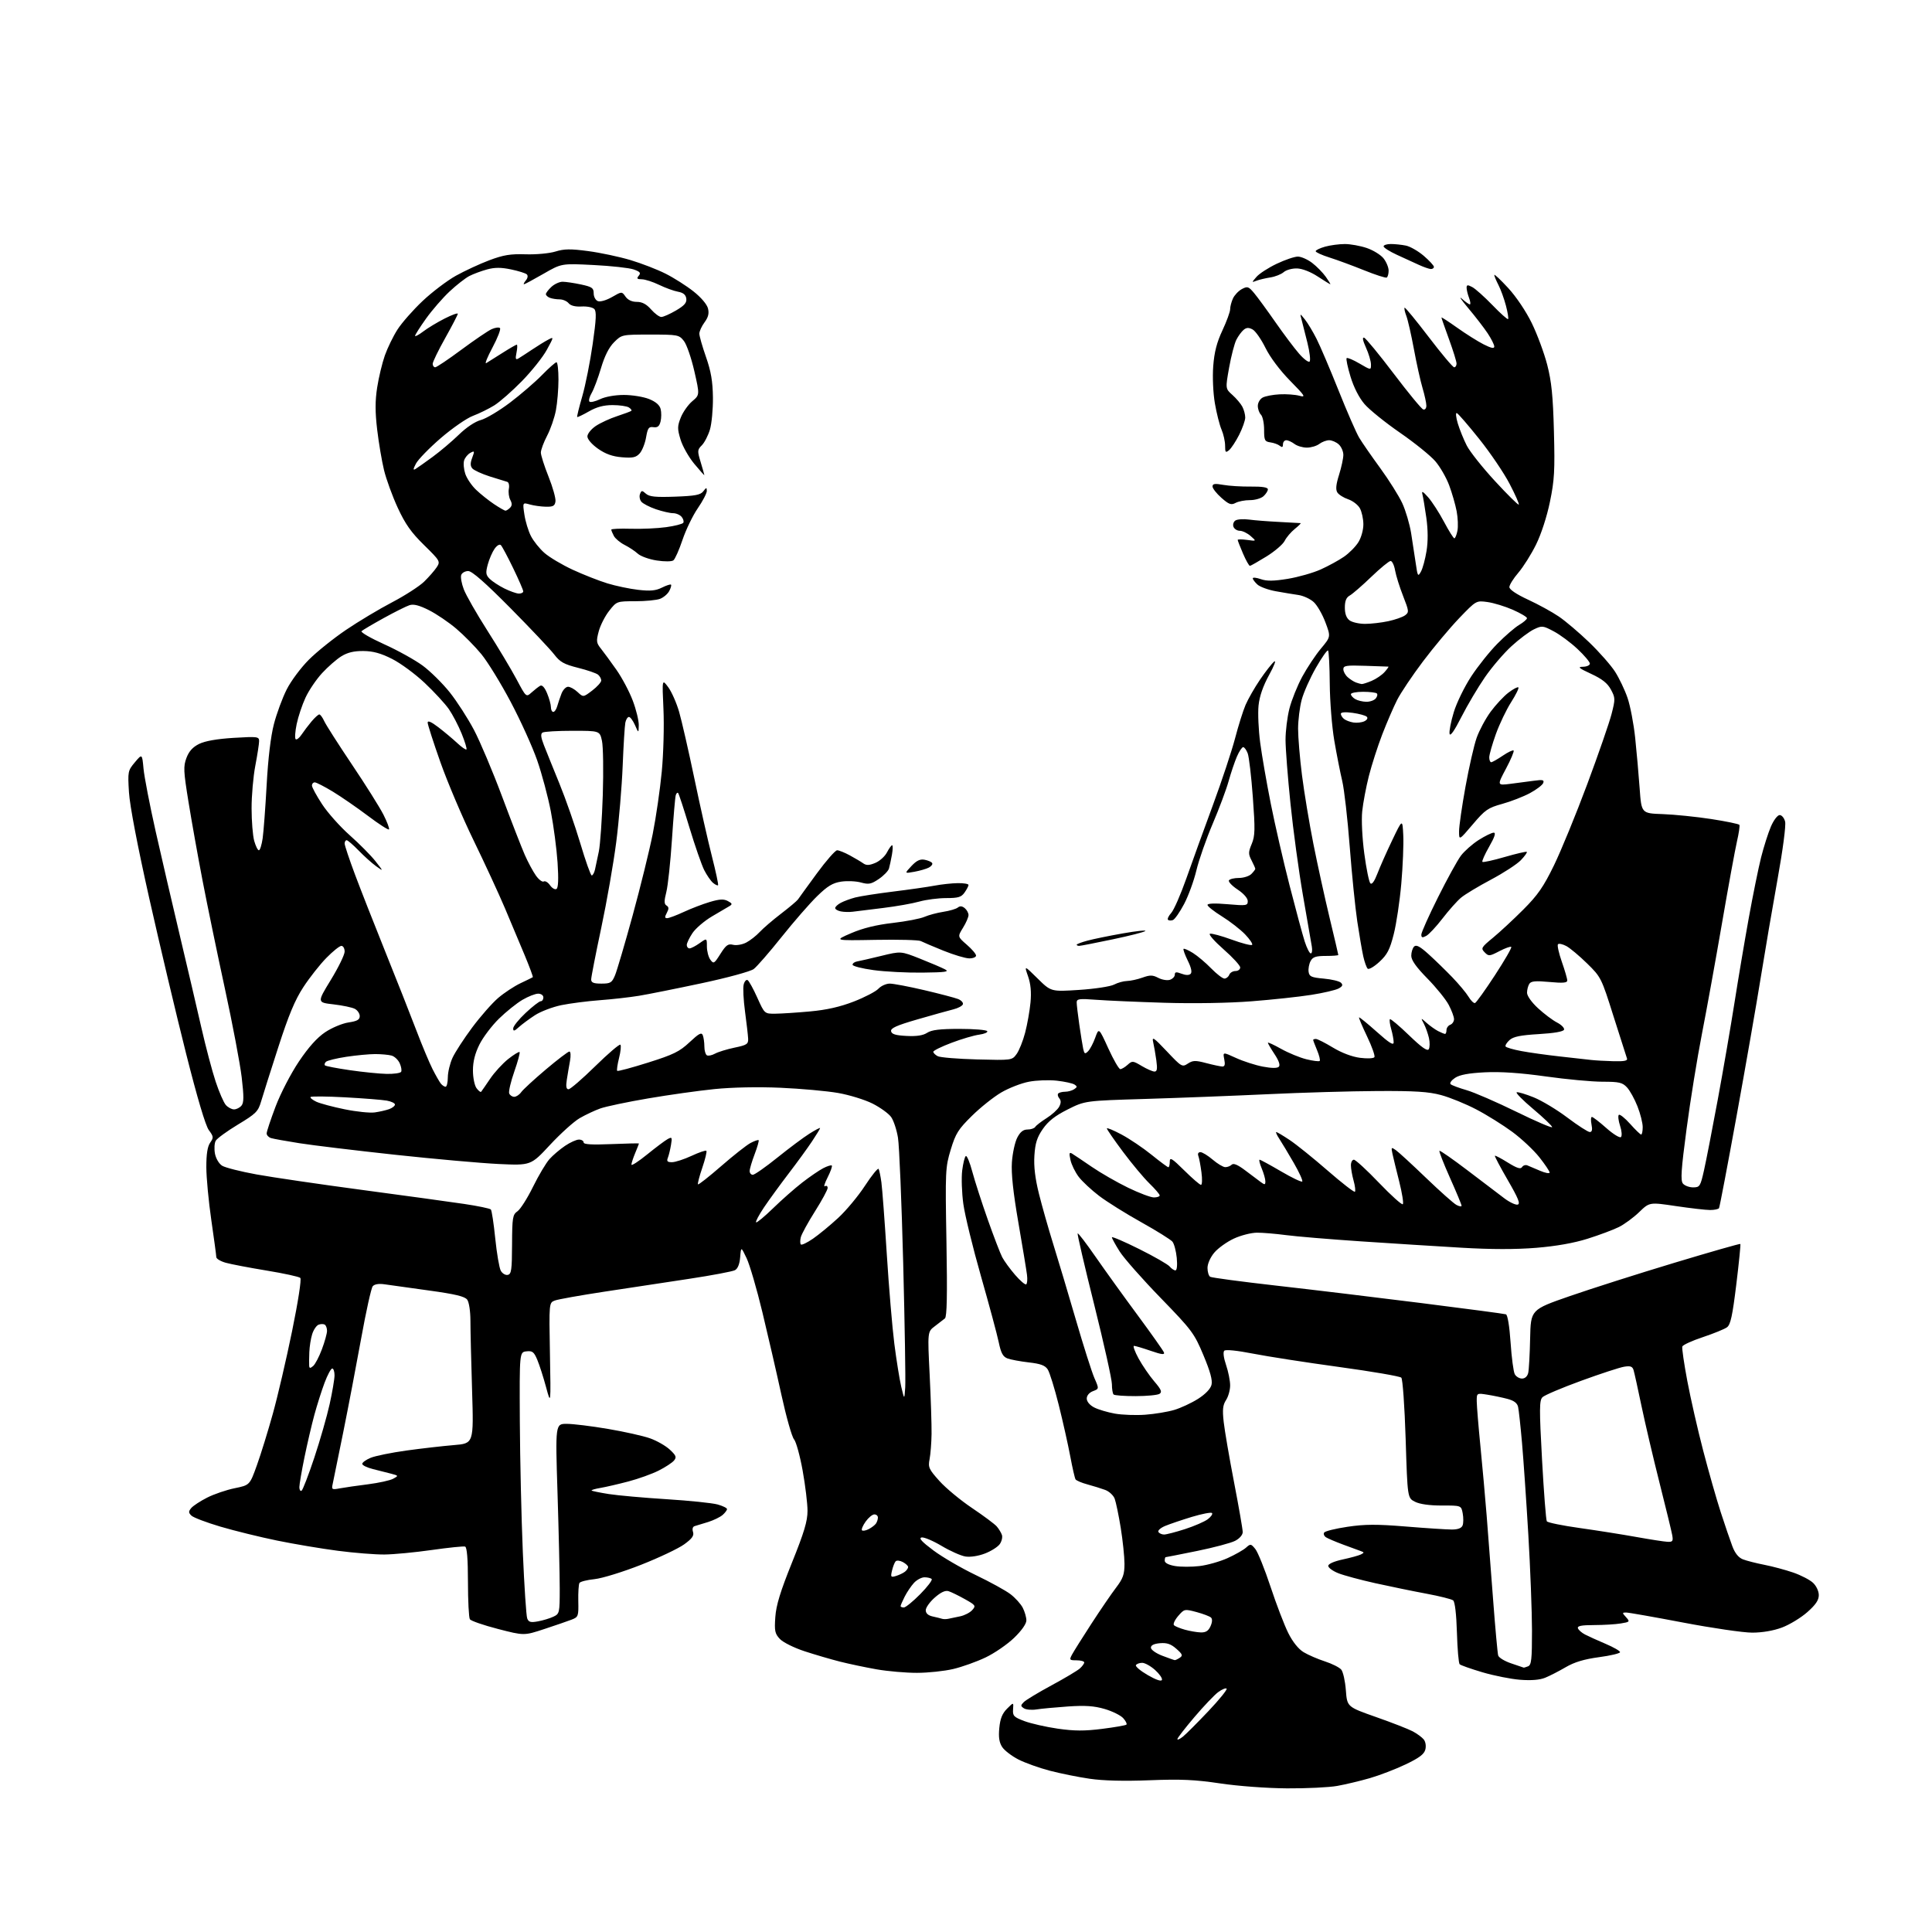 <?xml version="1.0" encoding="UTF-8" standalone="no"?>
<svg 
  version="1.1" 
  xmlns="http://www.w3.org/2000/svg" 
  xmlns:xlink="http://www.w3.org/1999/xlink" 
  xmlns:svg="http://www.w3.org/2000/svg"
  xmlns:rdf="http://www.w3.org/1999/02/22-rdf-syntax-ns#"
  xmlns:cc="http://creativecommons.org/ns#"
  xmlns:dc="http://purl.org/dc/elements/1.1/"
  viewBox="0 0 768 768"
  width="768"
  height="768"
>
<style>svg {background-color: white; }</style>"
<path stroke="none" fill="black" fill-rule="evenodd" d="M511.57,710.90C503.51,710.84 492.16,710.00 485.00,708.93C474.99,707.44 469.40,707.19 456.95,707.68C446.84,708.08 438.52,707.87 433.16,707.08C428.62,706.42 421.50,704.98 417.33,703.89C413.16,702.80 407.56,700.80 404.89,699.45C402.22,698.09 399.30,695.86 398.39,694.48C397.20,692.66 396.88,690.57 397.24,686.89C397.59,683.18 398.42,681.12 400.33,679.22C402.93,676.62 402.93,676.62 402.71,679.50C402.52,682.08 402.99,682.57 407.20,684.16C409.79,685.13 415.75,686.49 420.46,687.17C427.07,688.12 431.08,688.14 438.12,687.25C443.13,686.62 447.48,685.86 447.78,685.56C448.08,685.26 447.49,684.10 446.48,682.98C445.47,681.87 442.15,680.23 439.10,679.34C434.90,678.12 431.37,677.88 424.53,678.35C419.56,678.70 413.93,679.22 412.00,679.53C410.07,679.83 407.82,679.62 407.00,679.07C405.67,678.18 405.67,677.91 407.00,676.58C407.82,675.76 412.77,672.78 418.00,669.95C423.23,667.13 428.29,664.11 429.25,663.25C430.21,662.39 431.00,661.31 431.00,660.85C431.00,660.38 429.63,660.00 427.96,660.00C425.13,660.00 425.01,659.85 426.13,657.75C426.79,656.51 430.25,651.00 433.82,645.50C437.39,640.00 441.82,633.52 443.66,631.11C446.44,627.45 447.00,625.86 447.00,621.61C446.99,618.80 446.32,612.38 445.51,607.34C444.69,602.31 443.60,597.09 443.10,595.75C442.59,594.41 440.89,592.84 439.33,592.27C437.78,591.69 434.61,590.71 432.29,590.08C429.98,589.46 427.84,588.55 427.54,588.06C427.24,587.58 426.29,583.43 425.43,578.84C424.57,574.25 422.52,565.10 420.87,558.50C419.22,551.90 417.25,545.55 416.50,544.39C415.46,542.78 413.67,542.11 408.97,541.58C405.59,541.19 401.77,540.48 400.49,540.00C398.68,539.31 397.91,537.88 397.01,533.56C396.38,530.50 393.20,518.71 389.96,507.35C386.71,495.98 383.55,483.04 382.94,478.59C382.33,474.14 382.13,468.14 382.49,465.27C382.85,462.39 383.50,459.81 383.93,459.54C384.36,459.28 385.53,462.08 386.51,465.78C387.50,469.48 390.26,478.02 392.64,484.77C395.02,491.51 397.61,498.26 398.40,499.77C399.19,501.27 401.48,504.42 403.50,506.76C405.52,509.10 407.51,510.81 407.92,510.55C408.33,510.30 408.48,508.61 408.25,506.79C408.03,504.98 406.48,495.62 404.82,486.00C402.74,473.95 401.94,466.47 402.25,461.99C402.50,458.41 403.45,454.03 404.37,452.24C405.56,449.94 406.75,449.00 408.47,449.00C409.80,449.00 411.17,448.53 411.53,447.96C411.88,447.39 413.91,445.82 416.04,444.47C418.17,443.13 420.41,441.09 421.03,439.95C421.81,438.48 421.83,437.50 421.08,436.59C420.49,435.89 420.31,435.02 420.68,434.66C421.04,434.30 422.27,433.99 423.42,433.98C424.56,433.98 426.18,433.53 427.00,432.98C428.25,432.16 428.28,431.86 427.13,431.12C426.37,430.63 423.22,429.94 420.13,429.59C417.03,429.24 412.03,429.42 409.02,430.00C406.00,430.57 401.06,432.49 398.02,434.27C394.99,436.05 389.73,440.23 386.34,443.58C380.94,448.89 379.88,450.57 377.94,456.97C375.80,464.02 375.73,465.39 376.23,493.73C376.60,514.82 376.42,523.43 375.62,524.09C375.00,524.60 373.20,526.00 371.60,527.20C368.70,529.38 368.70,529.38 369.55,546.44C370.02,555.82 370.36,566.42 370.31,570.00C370.26,573.58 369.90,578.10 369.52,580.05C368.89,583.28 369.24,584.05 373.44,588.72C375.97,591.54 381.81,596.38 386.41,599.47C391.01,602.56 395.43,605.86 396.23,606.79C397.04,607.73 397.96,609.24 398.27,610.14C398.59,611.03 398.21,612.68 397.43,613.80C396.64,614.92 393.98,616.61 391.51,617.55C388.88,618.56 385.67,619.05 383.75,618.73C381.96,618.44 377.70,616.55 374.30,614.52C370.90,612.49 367.32,610.98 366.36,611.17C365.10,611.41 366.44,612.88 371.05,616.32C374.60,618.97 382.17,623.38 387.87,626.11C393.58,628.85 399.79,632.26 401.68,633.71C403.57,635.15 405.77,637.58 406.56,639.11C407.35,640.65 408.00,642.91 408.00,644.13C408.00,645.50 406.10,648.20 403.11,651.08C400.42,653.67 395.32,657.18 391.77,658.87C388.23,660.56 382.44,662.63 378.91,663.46C375.39,664.29 368.90,664.98 364.50,664.98C360.10,664.99 352.89,664.36 348.48,663.59C344.07,662.81 337.55,661.44 333.98,660.54C330.42,659.64 324.08,657.79 319.89,656.42C315.65,655.03 311.28,652.87 310.02,651.52C308.04,649.42 307.81,648.33 308.20,642.81C308.53,638.09 310.20,632.65 314.82,621.17C319.66,609.16 321.00,604.70 321.00,600.59C321.00,597.70 320.13,590.49 319.06,584.56C317.99,578.63 316.44,573.04 315.63,572.14C314.81,571.23 312.56,563.30 310.63,554.50C308.71,545.70 305.30,530.92 303.07,521.66C300.84,512.39 298.01,502.72 296.79,500.16C294.57,495.50 294.57,495.50 294.23,499.75C294.01,502.50 293.27,504.32 292.15,504.92C291.19,505.43 283.01,506.98 273.96,508.35C264.91,509.73 249.71,512.03 240.19,513.47C230.67,514.92 221.84,516.49 220.56,516.98C218.24,517.86 218.24,517.86 218.61,538.18C218.98,558.50 218.98,558.50 217.07,551.41C216.02,547.51 214.46,542.65 213.60,540.59C212.27,537.40 211.65,536.91 209.27,537.18C206.50,537.50 206.50,537.50 206.64,565.00C206.72,580.12 207.26,603.52 207.83,617.00C208.40,630.48 209.19,642.33 209.57,643.34C210.15,644.84 210.94,645.05 213.89,644.51C215.88,644.14 218.62,643.31 220.00,642.65C222.42,641.51 222.50,641.15 222.50,631.48C222.50,625.99 222.11,609.01 221.63,593.75C220.75,566.00 220.75,566.00 225.28,566.00C227.77,566.00 235.13,566.90 241.65,568.01C248.17,569.11 255.71,570.80 258.41,571.76C261.11,572.72 264.65,574.74 266.27,576.26C268.78,578.60 269.03,579.25 267.93,580.59C267.21,581.45 264.49,583.24 261.87,584.56C259.26,585.89 253.83,587.84 249.81,588.90C245.79,589.96 240.77,591.12 238.65,591.48C236.53,591.84 234.97,592.30 235.18,592.51C235.39,592.72 238.47,593.35 242.03,593.91C245.59,594.47 255.93,595.39 265.00,595.96C274.07,596.53 283.19,597.47 285.25,598.05C287.31,598.62 289.00,599.45 289.00,599.89C289.00,600.33 288.21,601.38 287.25,602.22C286.29,603.06 283.70,604.32 281.50,605.02C279.30,605.71 276.91,606.44 276.18,606.64C275.37,606.85 275.10,607.74 275.48,608.95C275.96,610.45 275.14,611.61 271.96,613.91C269.68,615.56 261.96,619.22 254.80,622.04C247.64,624.86 239.35,627.42 236.36,627.73C233.38,628.03 230.67,628.72 230.34,629.25C230.02,629.78 229.81,633.04 229.88,636.48C230.01,642.45 229.89,642.80 227.26,643.82C225.74,644.41 220.86,646.09 216.42,647.55C208.33,650.22 208.33,650.22 197.93,647.53C192.20,646.05 187.19,644.32 186.78,643.67C186.37,643.03 186.02,636.35 186.02,628.83C186.01,619.66 185.63,615.04 184.88,614.79C184.27,614.59 178.30,615.20 171.63,616.15C164.96,617.10 156.49,617.91 152.80,617.94C149.12,617.97 140.79,617.31 134.30,616.46C127.81,615.62 116.94,613.79 110.15,612.40C103.36,611.01 93.24,608.52 87.65,606.87C82.07,605.22 76.86,603.24 76.09,602.48C74.90,601.32 74.89,600.84 76.02,599.47C76.77,598.58 79.61,596.71 82.34,595.33C85.07,593.94 90.00,592.26 93.29,591.59C99.28,590.37 99.28,590.37 102.13,582.43C103.70,578.07 106.54,568.88 108.45,562.00C110.37,555.12 113.81,540.36 116.10,529.18C118.51,517.44 119.89,508.50 119.38,507.99C118.90,507.51 112.88,506.20 106.00,505.07C99.12,503.94 91.81,502.54 89.75,501.97C87.69,501.39 85.99,500.38 85.98,499.71C85.97,499.04 85.08,492.43 84.00,485.00C82.92,477.57 82.03,468.11 82.02,463.97C82.01,458.78 82.48,455.76 83.54,454.24C84.96,452.22 84.92,451.81 83.01,449.23C81.69,447.44 78.40,436.36 73.95,418.72C70.10,403.48 63.55,375.82 59.37,357.26C54.67,336.32 51.59,320.26 51.27,314.98C50.76,306.70 50.83,306.35 53.62,303.02C56.50,299.60 56.50,299.60 57.05,305.55C57.36,308.82 59.53,320.05 61.88,330.50C64.24,340.95 68.57,359.62 71.51,372.00C74.45,384.38 78.29,400.79 80.04,408.47C81.79,416.15 84.35,425.83 85.73,429.97C87.10,434.11 88.92,438.29 89.77,439.25C90.62,440.21 92.09,441.00 93.03,441.00C93.98,441.00 95.31,440.33 95.99,439.51C96.96,438.35 96.98,435.92 96.08,428.26C95.45,422.89 92.44,407.02 89.40,393.00C86.36,378.98 82.36,359.62 80.51,350.00C78.66,340.38 76.15,326.33 74.93,318.78C72.94,306.50 72.85,304.67 74.12,301.28C75.12,298.63 76.62,296.97 79.17,295.71C81.54,294.55 86.31,293.71 92.90,293.31C102.37,292.74 103.00,292.82 103.00,294.60C103.00,295.64 102.32,300.03 101.50,304.34C100.67,308.65 100.00,316.30 100.01,321.34C100.01,326.38 100.48,332.19 101.05,334.25C101.63,336.31 102.46,338.00 102.91,338.00C103.36,338.00 104.03,335.86 104.41,333.25C104.78,330.64 105.50,321.07 106.00,312.00C106.57,301.53 107.62,292.71 108.88,287.86C109.97,283.65 112.26,277.45 113.96,274.08C115.66,270.70 119.64,265.37 122.80,262.22C125.95,259.07 132.58,253.76 137.52,250.41C142.46,247.06 150.69,242.13 155.81,239.45C160.94,236.77 166.68,233.07 168.59,231.22C170.49,229.37 172.74,226.79 173.60,225.49C175.10,223.19 174.96,222.95 168.56,216.66C163.45,211.66 161.10,208.32 158.11,201.85C155.99,197.26 153.54,190.53 152.66,186.90C151.78,183.28 150.55,176.02 149.93,170.78C149.10,163.74 149.10,159.36 149.93,154.03C150.54,150.07 151.92,144.34 152.98,141.31C154.05,138.28 156.32,133.62 158.03,130.96C159.74,128.30 164.22,123.21 167.99,119.65C171.75,116.10 177.70,111.59 181.19,109.63C184.69,107.68 190.68,104.90 194.50,103.46C200.12,101.35 202.91,100.89 208.98,101.09C213.17,101.22 218.41,100.73 220.80,99.99C224.26,98.91 226.80,98.88 233.84,99.82C238.65,100.46 246.19,102.06 250.61,103.38C255.02,104.70 261.32,107.14 264.62,108.81C267.91,110.47 272.89,113.63 275.67,115.84C278.65,118.19 281.03,120.98 281.43,122.59C281.94,124.59 281.56,126.10 280.06,128.13C278.93,129.66 278.00,131.69 278.00,132.63C278.00,133.58 279.19,137.76 280.65,141.92C282.64,147.64 283.32,151.58 283.40,158.00C283.45,162.68 282.91,168.44 282.20,170.80C281.48,173.17 280.03,175.97 278.98,177.02C277.20,178.80 277.17,179.25 278.53,183.71C279.32,186.35 279.98,188.66 279.99,188.86C280.00,189.06 278.19,187.03 275.97,184.36C273.76,181.69 271.30,177.33 270.51,174.68C269.23,170.42 269.25,169.42 270.64,165.93C271.51,163.76 273.56,160.87 275.19,159.49C278.16,156.99 278.16,156.99 276.01,147.54C274.82,142.34 272.96,136.94 271.86,135.54C269.92,133.09 269.47,133.00 258.50,133.00C247.19,133.00 247.15,133.01 244.10,136.05C242.07,138.08 240.35,141.49 238.92,146.30C237.75,150.26 236.07,154.72 235.20,156.22C234.32,157.71 233.92,159.26 234.32,159.65C234.71,160.04 236.61,159.60 238.55,158.68C240.62,157.69 244.51,157.00 248.01,157.00C251.28,157.00 255.77,157.73 257.99,158.61C260.68,159.69 262.22,161.02 262.62,162.61C262.95,163.93 262.93,166.15 262.58,167.56C262.10,169.47 261.38,170.04 259.75,169.81C257.89,169.54 257.47,170.13 256.82,173.89C256.40,176.30 255.26,179.16 254.28,180.24C252.82,181.85 251.55,182.13 247.22,181.77C243.46,181.46 240.71,180.47 237.71,178.37C235.26,176.64 233.50,174.60 233.50,173.49C233.50,172.44 234.99,170.58 236.81,169.35C238.62,168.13 242.45,166.36 245.31,165.43C248.16,164.49 250.71,163.54 250.97,163.31C251.23,163.08 250.78,162.47 249.97,161.96C249.16,161.45 246.25,161.03 243.50,161.03C239.99,161.03 237.19,161.77 234.11,163.54C231.69,164.92 229.59,165.92 229.44,165.77C229.28,165.62 230.20,161.89 231.47,157.50C232.74,153.10 234.60,143.77 235.60,136.76C237.03,126.80 237.16,123.76 236.22,122.82C235.55,122.15 233.27,121.71 231.15,121.84C228.68,121.98 226.84,121.51 226.03,120.53C225.33,119.69 223.72,119.00 222.46,119.00C221.20,119.00 219.45,118.73 218.58,118.39C217.71,118.06 217.00,117.40 217.00,116.93C217.00,116.46 217.98,115.16 219.19,114.04C220.39,112.92 222.40,112.00 223.64,112.00C224.88,112.00 228.17,112.49 230.95,113.08C235.35,114.03 236.00,114.48 236.00,116.61C236.00,117.98 236.74,119.35 237.67,119.70C238.62,120.07 241.03,119.37 243.27,118.09C247.19,115.83 247.19,115.83 248.65,117.91C249.59,119.25 251.21,120.00 253.15,120.00C255.27,120.00 256.97,120.90 258.81,123.00C260.26,124.65 262.09,126.00 262.88,126.00C263.68,126.00 266.30,124.84 268.72,123.42C272.08,121.45 273.05,120.33 272.81,118.67C272.59,117.15 271.60,116.34 269.50,115.96C267.85,115.66 264.48,114.43 262.00,113.23C259.52,112.03 256.43,111.03 255.13,111.02C253.22,111.00 252.98,110.73 253.91,109.61C254.84,108.49 254.44,108.00 251.87,107.10C250.11,106.49 242.95,105.70 235.95,105.35C223.22,104.70 223.22,104.70 216.02,108.85C212.06,111.13 208.58,113.00 208.29,113.00C208.00,113.00 208.33,112.31 209.04,111.46C209.79,110.54 209.95,109.57 209.41,109.06C208.91,108.60 206.09,107.71 203.15,107.10C199.21,106.27 196.70,106.27 193.65,107.09C191.37,107.71 188.19,108.89 186.59,109.71C184.99,110.54 181.45,113.30 178.72,115.86C175.99,118.41 171.78,123.26 169.37,126.63C166.97,130.00 165.00,133.09 165.00,133.50C165.00,133.90 166.46,133.12 168.25,131.76C170.04,130.40 173.86,128.09 176.75,126.63C179.64,125.16 181.99,124.31 181.98,124.73C181.97,125.15 179.72,129.49 176.98,134.38C174.24,139.26 172.00,143.87 172.00,144.63C172.00,145.38 172.45,146.00 173.00,146.00C173.55,146.00 178.23,142.86 183.40,139.02C188.57,135.19 193.98,131.51 195.41,130.86C196.84,130.21 198.34,130.01 198.75,130.42C199.16,130.84 197.82,134.30 195.78,138.13C193.73,141.96 192.60,144.76 193.28,144.35C193.95,143.95 196.84,142.13 199.70,140.31C202.56,138.49 205.14,137.00 205.43,137.00C205.71,137.00 205.67,138.42 205.32,140.16C204.81,142.69 204.96,143.15 206.09,142.49C206.87,142.03 209.30,140.45 211.50,138.98C213.70,137.50 216.56,135.74 217.87,135.05C220.22,133.81 220.22,133.83 217.38,139.04C215.82,141.92 211.36,147.52 207.48,151.49C203.60,155.46 198.64,159.81 196.46,161.16C194.28,162.51 190.47,164.38 188.00,165.31C185.53,166.23 179.75,170.24 175.17,174.19C170.59,178.15 166.17,182.70 165.34,184.31C164.19,186.53 164.15,187.03 165.17,186.43C165.90,185.99 168.97,183.82 172.00,181.60C175.03,179.38 179.71,175.41 182.42,172.78C185.37,169.90 188.87,167.57 191.15,166.96C193.25,166.39 198.46,163.28 202.73,160.05C207.01,156.81 212.73,151.88 215.46,149.08C218.19,146.29 220.78,144.00 221.21,144.00C221.65,144.00 222.00,147.09 222.00,150.86C222.00,154.64 221.54,160.15 220.98,163.10C220.42,166.06 218.85,170.61 217.48,173.22C216.12,175.83 215.00,178.84 215.00,179.91C215.00,180.97 216.38,185.29 218.06,189.49C219.74,193.70 220.98,198.12 220.81,199.32C220.56,201.10 219.86,201.49 217.00,201.43C215.07,201.39 212.20,200.99 210.62,200.54C207.73,199.72 207.73,199.72 208.46,204.58C208.86,207.26 210.02,211.08 211.04,213.07C212.05,215.06 214.48,218.10 216.44,219.81C218.40,221.53 223.45,224.53 227.66,226.48C231.88,228.43 238.06,230.86 241.41,231.89C244.76,232.92 250.29,234.08 253.71,234.47C258.50,235.02 260.65,234.82 263.12,233.59C264.88,232.71 266.51,232.18 266.74,232.41C266.97,232.64 266.65,233.79 266.02,234.96C265.39,236.14 263.75,237.52 262.37,238.05C261.00,238.57 256.56,239.00 252.52,239.00C245.21,239.00 245.15,239.02 242.19,242.77C240.55,244.84 238.67,248.51 238.02,250.92C236.96,254.88 237.04,255.56 238.92,257.90C240.06,259.33 242.82,263.10 245.05,266.27C247.28,269.45 250.21,274.97 251.55,278.55C252.90,282.12 253.96,286.50 253.92,288.27C253.84,291.50 253.84,291.50 252.42,288.25C251.63,286.46 250.55,285.00 250.02,285.00C249.48,285.00 248.83,286.01 248.58,287.25C248.33,288.49 247.85,296.25 247.52,304.50C247.19,312.75 246.04,326.38 244.96,334.78C243.88,343.18 241.20,358.52 239.00,368.87C236.80,379.22 235.00,388.43 235.00,389.34C235.00,390.61 235.95,391.00 239.05,391.00C242.69,391.00 243.24,390.67 244.49,387.68C245.25,385.85 248.40,375.16 251.48,363.93C254.56,352.69 258.15,338.10 259.47,331.50C260.78,324.90 262.40,313.72 263.07,306.66C263.74,299.60 264.04,288.43 263.73,281.84C263.18,269.86 263.18,269.86 265.64,273.18C266.99,275.01 268.94,279.43 269.97,283.00C271.00,286.57 273.73,298.50 276.03,309.50C278.32,320.50 281.47,334.45 283.02,340.50C284.56,346.55 285.66,351.68 285.44,351.89C285.22,352.11 284.33,351.69 283.45,350.96C282.57,350.23 281.00,347.96 279.95,345.91C278.91,343.86 276.26,336.23 274.06,328.96C271.87,321.69 269.84,315.51 269.56,315.23C269.28,314.94 268.85,315.34 268.62,316.11C268.38,316.87 267.70,324.80 267.11,333.72C266.52,342.64 265.52,352.03 264.88,354.57C263.96,358.21 263.98,359.37 264.96,359.97C265.91,360.56 265.94,361.24 265.07,362.87C264.18,364.53 264.21,365.00 265.21,364.99C265.92,364.98 268.88,363.87 271.79,362.52C274.71,361.16 279.37,359.37 282.15,358.55C286.05,357.39 287.70,357.31 289.33,358.18C291.10,359.12 291.20,359.46 289.98,360.19C289.16,360.67 286.04,362.51 283.03,364.28C280.03,366.05 276.54,369.03 275.28,370.90C274.03,372.77 273.00,374.90 273.00,375.65C273.00,376.39 273.49,377.00 274.10,377.00C274.70,377.00 276.50,376.07 278.10,374.93C281.00,372.86 281.00,372.86 281.00,376.24C281.00,378.10 281.62,380.46 282.37,381.49C283.66,383.25 283.90,383.11 286.39,379.17C288.60,375.67 289.43,375.07 291.41,375.57C292.72,375.90 295.06,375.50 296.64,374.68C298.21,373.86 300.62,371.97 302.00,370.48C303.38,369.00 307.20,365.71 310.50,363.19C313.80,360.66 316.81,358.12 317.20,357.55C317.58,356.97 320.95,352.34 324.67,347.25C328.40,342.16 332.04,338.00 332.77,338.00C333.49,338.00 335.75,338.90 337.79,340.01C339.83,341.12 342.23,342.54 343.13,343.18C344.38,344.07 345.51,344.03 347.93,343.03C349.67,342.31 351.76,340.43 352.57,338.86C353.39,337.29 354.31,336.00 354.64,336.00C354.96,336.00 354.92,337.69 354.56,339.75C354.19,341.81 353.66,344.29 353.38,345.26C353.09,346.23 351.28,348.10 349.35,349.41C346.32,351.46 345.34,351.66 342.26,350.81C340.30,350.26 336.75,350.11 334.39,350.46C331.01,350.97 328.96,352.21 324.80,356.27C321.88,359.11 315.54,366.40 310.69,372.47C305.85,378.54 300.86,384.27 299.61,385.21C298.34,386.16 289.16,388.67 278.92,390.85C268.79,393.01 257.57,395.26 254.00,395.84C250.43,396.43 243.45,397.22 238.50,397.59C233.55,397.96 226.64,398.85 223.15,399.56C219.66,400.28 214.93,402.08 212.65,403.56C210.37,405.04 207.49,407.18 206.25,408.30C204.45,409.94 204.00,410.04 204.00,408.81C204.00,407.97 206.23,405.19 208.96,402.64C211.68,400.09 214.38,398.00 214.96,398.00C215.53,398.00 216.00,397.32 216.00,396.50C216.00,395.65 215.10,395.00 213.93,395.00C212.79,395.00 209.98,396.10 207.68,397.45C205.38,398.80 201.18,402.17 198.34,404.95C195.50,407.73 192.01,412.34 190.59,415.20C188.82,418.75 188.00,422.01 188.00,425.51C188.00,428.34 188.63,431.48 189.42,432.56C190.20,433.62 191.03,434.27 191.26,434.00C191.49,433.72 193.09,431.41 194.82,428.85C196.54,426.29 199.79,422.75 202.02,420.98C204.26,419.21 206.30,417.96 206.54,418.21C206.79,418.46 205.85,421.95 204.44,425.97C203.04,429.99 202.13,433.89 202.41,434.64C202.70,435.39 203.60,436.00 204.41,436.00C205.22,436.00 206.47,435.17 207.19,434.15C207.91,433.13 212.31,429.08 216.96,425.15C221.61,421.22 225.83,418.00 226.34,418.00C226.86,418.00 226.96,419.63 226.58,421.75C226.20,423.81 225.63,427.19 225.31,429.25C224.90,431.91 225.10,433.00 226.00,433.00C226.70,433.00 231.48,428.87 236.63,423.82C241.77,418.78 246.27,414.94 246.62,415.29C246.97,415.64 246.73,418.02 246.08,420.58C245.44,423.15 245.11,425.44 245.35,425.68C245.59,425.93 251.11,424.45 257.61,422.40C267.71,419.22 270.11,418.05 274.10,414.31C277.87,410.78 278.88,410.25 279.38,411.55C279.72,412.44 280.00,414.45 280.00,416.02C280.00,417.60 280.44,419.15 280.98,419.49C281.52,419.82 282.98,419.53 284.23,418.84C285.48,418.16 288.98,417.08 292.00,416.45C296.88,415.44 297.49,415.04 297.40,412.91C297.34,411.58 296.78,406.73 296.16,402.12C295.54,397.52 295.29,392.68 295.62,391.38C295.95,390.08 296.66,389.29 297.20,389.62C297.74,389.96 299.48,393.11 301.05,396.62C303.92,403.00 303.92,403.00 308.21,402.96C310.57,402.94 316.77,402.54 322.00,402.06C328.59,401.46 333.92,400.25 339.40,398.13C343.74,396.44 348.15,394.15 349.19,393.03C350.23,391.91 352.26,391.00 353.70,391.00C355.14,391.00 361.31,392.17 367.41,393.60C373.51,395.03 379.55,396.62 380.83,397.12C382.11,397.62 382.98,398.56 382.76,399.22C382.54,399.87 380.82,400.79 378.93,401.25C377.04,401.72 370.64,403.50 364.71,405.22C356.41,407.62 353.99,408.71 354.22,409.92C354.44,411.10 356.00,411.58 360.35,411.80C364.37,412.01 366.93,411.62 368.56,410.55C370.32,409.40 373.62,409.00 381.41,409.00C387.17,409.00 392.13,409.40 392.44,409.90C392.74,410.39 391.30,411.01 389.24,411.29C387.18,411.56 382.24,413.02 378.25,414.53C374.26,416.03 371.00,417.64 371.00,418.10C371.00,418.56 371.79,419.35 372.75,419.85C373.71,420.36 380.75,420.94 388.39,421.14C402.24,421.50 402.29,421.49 404.11,419.00C405.12,417.62 406.65,413.80 407.51,410.50C408.37,407.20 409.33,401.80 409.64,398.50C410.03,394.38 409.72,391.12 408.67,388.10C407.13,383.70 407.13,383.70 412.46,388.96C417.80,394.23 417.80,394.23 429.01,393.50C435.18,393.10 441.41,392.15 442.86,391.39C444.31,390.63 446.62,389.99 448.00,389.96C449.38,389.93 452.13,389.33 454.13,388.62C457.15,387.53 458.20,387.55 460.42,388.71C461.89,389.48 463.97,389.83 465.04,389.49C466.12,389.14 467.00,388.23 467.00,387.46C467.00,386.35 467.56,386.26 469.66,387.06C471.39,387.72 472.67,387.73 473.30,387.10C473.93,386.47 473.53,384.63 472.16,381.87C471.01,379.53 470.25,377.42 470.48,377.19C470.71,376.96 472.38,377.69 474.20,378.82C476.01,379.95 479.28,382.70 481.45,384.94C483.63,387.17 486.00,389.00 486.73,389.00C487.46,389.00 488.32,388.32 488.64,387.50C488.95,386.67 490.07,386.00 491.11,386.00C492.15,386.00 493.00,385.36 493.00,384.58C493.00,383.81 490.03,380.56 486.39,377.37C482.76,374.18 480.32,371.39 480.97,371.18C481.61,370.96 485.51,372.01 489.62,373.51C493.73,375.01 497.38,375.95 497.73,375.60C498.08,375.26 496.82,373.37 494.93,371.41C493.04,369.45 488.91,366.24 485.75,364.28C482.59,362.32 480.00,360.27 480.00,359.73C480.00,359.10 482.93,359.00 488.00,359.44C495.49,360.09 496.00,360.01 496.00,358.20C496.00,357.05 494.37,355.19 491.96,353.60C489.74,352.13 488.20,350.49 488.52,349.96C488.85,349.43 490.63,349.00 492.49,349.00C494.34,349.00 496.56,348.29 497.43,347.43C498.29,346.56 499.00,345.64 499.00,345.38C499.00,345.12 498.33,343.61 497.52,342.03C496.20,339.49 496.21,338.75 497.58,335.47C498.91,332.27 498.97,329.75 498.02,316.85C497.42,308.64 496.50,300.81 495.98,299.46C495.47,298.11 494.66,297.00 494.18,297.00C493.70,297.00 492.58,298.69 491.69,300.75C490.80,302.81 489.32,307.20 488.40,310.50C487.49,313.80 484.63,321.45 482.05,327.50C479.47,333.55 476.56,341.88 475.58,346.00C474.60,350.12 472.40,356.14 470.70,359.36C469.00,362.58 467.00,365.45 466.26,365.73C465.52,366.01 464.64,365.97 464.30,365.63C463.96,365.29 464.54,364.06 465.59,362.90C466.64,361.74 469.35,355.55 471.61,349.15C473.86,342.74 478.61,329.62 482.16,320.00C485.71,310.38 489.66,298.45 490.96,293.50C492.25,288.55 494.12,282.58 495.12,280.24C496.12,277.90 498.70,273.38 500.86,270.20C503.02,267.02 505.55,263.79 506.48,263.01C507.42,262.24 506.53,264.60 504.52,268.26C502.08,272.71 500.67,276.75 500.29,280.47C499.98,283.52 500.27,290.18 500.95,295.26C501.62,300.34 503.52,311.25 505.16,319.50C506.80,327.75 510.16,342.38 512.63,352.00C515.10,361.62 517.80,371.64 518.64,374.25C519.48,376.86 520.56,379.00 521.06,379.00C521.55,379.00 521.73,377.76 521.47,376.25C521.20,374.74 519.62,365.62 517.96,356.00C516.29,346.38 514.06,329.95 512.99,319.50C511.91,309.05 511.03,297.64 511.02,294.14C511.01,290.65 511.71,285.02 512.57,281.64C513.44,278.26 515.73,272.57 517.66,269.00C519.60,265.43 522.94,260.39 525.10,257.81C529.02,253.12 529.02,253.12 526.87,247.39C525.69,244.23 523.61,240.61 522.24,239.35C520.87,238.08 518.12,236.81 516.13,236.52C514.13,236.23 510.07,235.56 507.10,235.02C504.13,234.48 500.87,233.29 499.85,232.37C498.83,231.44 498.00,230.33 498.00,229.90C498.00,229.46 499.43,229.60 501.19,230.22C503.57,231.05 506.29,231.01 511.94,230.09C516.10,229.40 521.98,227.73 525.00,226.37C528.02,225.01 532.19,222.74 534.25,221.31C536.32,219.89 538.91,217.27 540.00,215.49C541.13,213.67 541.98,210.57 541.96,208.38C541.95,206.25 541.32,203.39 540.57,202.04C539.82,200.69 537.73,199.08 535.92,198.47C534.11,197.86 532.17,196.64 531.61,195.75C530.89,194.60 531.08,192.58 532.30,188.73C533.23,185.76 534.00,182.20 534.00,180.82C534.00,179.44 533.18,177.57 532.17,176.65C531.17,175.74 529.45,175.00 528.36,175.00C527.27,175.00 525.51,175.66 524.44,176.47C523.37,177.28 521.15,177.94 519.50,177.94C517.85,177.94 515.63,177.28 514.56,176.47C513.49,175.66 512.03,175.00 511.31,175.00C510.59,175.00 510.00,175.73 510.00,176.62C510.00,177.80 509.66,177.96 508.75,177.22C508.06,176.65 506.38,176.04 505.00,175.85C502.74,175.53 502.50,175.05 502.50,170.80C502.50,168.22 501.94,165.54 501.25,164.85C500.56,164.16 500.00,162.58 500.00,161.34C500.00,160.09 500.87,158.60 501.94,158.03C503.01,157.46 506.05,156.88 508.69,156.75C511.34,156.61 514.85,156.87 516.50,157.31C519.21,158.05 518.85,157.46 512.80,151.31C508.78,147.22 504.88,142.02 503.04,138.28C501.35,134.86 499.05,131.56 497.92,130.96C496.39,130.14 495.49,130.18 494.37,131.11C493.54,131.79 492.25,133.55 491.49,135.02C490.73,136.48 489.43,141.47 488.60,146.09C487.10,154.50 487.10,154.50 489.91,157.00C491.45,158.38 493.23,160.48 493.86,161.68C494.49,162.89 495.00,164.81 495.00,165.97C495.00,167.12 493.91,170.22 492.58,172.85C491.25,175.47 489.45,178.21 488.58,178.94C487.20,180.08 487.00,179.86 487.00,177.16C487.00,175.46 486.36,172.59 485.58,170.78C484.80,168.98 483.61,164.26 482.93,160.31C482.23,156.21 481.95,149.85 482.28,145.52C482.70,139.99 483.69,136.12 485.93,131.34C487.62,127.73 489.00,123.95 489.00,122.93C489.00,121.92 489.50,120.00 490.11,118.66C490.72,117.32 492.32,115.63 493.66,114.91C495.90,113.72 496.32,113.86 498.57,116.55C499.92,118.17 503.71,123.35 506.99,128.06C510.27,132.76 514.49,138.39 516.38,140.56C518.26,142.73 520.15,144.15 520.59,143.73C521.02,143.30 520.63,139.93 519.71,136.23C518.80,132.53 517.74,128.38 517.38,127.00C516.71,124.50 516.71,124.50 518.72,127.00C519.83,128.38 521.91,131.84 523.35,134.69C524.80,137.55 528.73,146.78 532.09,155.19C535.45,163.61 539.14,172.07 540.30,174.00C541.45,175.93 545.23,181.38 548.69,186.12C552.15,190.87 556.08,197.13 557.43,200.04C558.77,202.95 560.35,208.29 560.94,211.91C561.52,215.54 562.35,220.97 562.79,224.00C563.53,229.15 563.66,229.35 564.86,227.20C565.56,225.93 566.55,222.25 567.07,219.03C567.69,215.22 567.66,210.60 566.99,205.83C566.42,201.80 565.72,197.60 565.43,196.50C565.04,195.00 565.61,195.30 567.72,197.68C569.26,199.43 572.10,203.81 574.01,207.42C575.93,211.03 577.78,213.99 578.12,213.99C578.47,214.00 579.02,212.65 579.35,211.00C579.68,209.35 579.54,205.85 579.04,203.22C578.54,200.59 577.20,195.94 576.06,192.89C574.92,189.84 572.45,185.54 570.56,183.35C568.68,181.15 562.35,176.04 556.50,172.00C550.65,167.96 544.29,162.83 542.39,160.60C540.25,158.10 538.12,153.93 536.85,149.72C535.71,145.97 535.01,142.65 535.31,142.36C535.60,142.06 537.90,143.03 540.42,144.51C545.00,147.19 545.00,147.19 544.98,144.85C544.97,143.56 544.07,140.55 542.99,138.17C541.71,135.34 541.46,133.98 542.26,134.24C542.94,134.46 548.23,140.88 554.00,148.50C559.77,156.12 565.06,162.54 565.75,162.76C566.45,162.99 567.00,162.34 567.00,161.26C567.00,160.22 566.31,157.04 565.47,154.21C564.63,151.38 563.09,144.43 562.05,138.78C561.00,133.13 559.66,127.20 559.05,125.61C558.44,124.02 558.13,122.54 558.35,122.32C558.57,122.10 562.88,127.34 567.93,133.96C572.97,140.58 577.53,146.00 578.05,146.00C578.57,146.00 579.00,145.34 579.00,144.53C579.00,143.72 577.65,139.36 576.00,134.84C574.35,130.32 573.00,126.44 573.00,126.22C573.00,126.00 575.81,127.83 579.25,130.27C582.69,132.72 587.41,135.69 589.75,136.88C592.77,138.41 594.00,138.67 594.00,137.75C594.00,137.04 592.81,134.67 591.36,132.48C589.90,130.29 586.44,125.80 583.66,122.50C580.89,119.20 579.74,117.51 581.12,118.75C582.50,119.99 583.93,121.00 584.29,121.00C584.65,121.00 584.51,119.85 583.98,118.43C583.44,117.02 583.00,115.21 583.00,114.40C583.00,113.19 583.39,113.14 585.25,114.12C586.49,114.78 590.10,118.01 593.28,121.30C596.45,124.59 599.25,127.08 599.49,126.84C599.73,126.60 599.34,124.18 598.62,121.45C597.90,118.73 596.57,115.06 595.66,113.30C594.75,111.54 594.00,109.74 594.00,109.30C594.00,108.86 596.47,111.18 599.49,114.45C602.71,117.93 606.61,123.74 608.91,128.45C611.07,132.88 613.83,140.32 615.04,145.00C616.76,151.67 617.34,157.37 617.71,171.50C618.12,187.04 617.91,190.87 616.12,199.50C614.91,205.39 612.63,212.38 610.59,216.50C608.69,220.35 605.53,225.37 603.57,227.66C601.60,229.95 600.00,232.52 600.00,233.38C600.00,234.34 602.83,236.25 607.42,238.37C611.51,240.26 617.02,243.28 619.67,245.09C622.33,246.89 627.77,251.52 631.76,255.36C635.75,259.21 640.37,264.45 642.01,267.01C643.65,269.57 645.88,274.24 646.96,277.39C648.05,280.54 649.42,287.70 650.01,293.31C650.60,298.91 651.40,307.96 651.79,313.41C652.50,323.33 652.50,323.33 660.98,323.62C665.64,323.79 674.31,324.67 680.24,325.58C686.18,326.50 691.21,327.54 691.43,327.89C691.66,328.25 691.22,331.24 690.46,334.52C689.71,337.81 687.03,352.43 684.52,367.00C682.01,381.57 678.42,401.38 676.54,411.00C674.66,420.62 671.91,437.61 670.44,448.75C668.27,465.05 667.99,469.29 669.00,470.50C669.68,471.32 671.50,472.00 673.04,472.00C675.68,472.00 675.93,471.61 677.36,465.25C678.20,461.54 680.67,448.82 682.86,437.00C685.04,425.18 688.03,407.85 689.50,398.50C690.97,389.15 693.51,374.07 695.15,365.00C696.79,355.93 699.00,345.05 700.06,340.83C701.13,336.61 702.88,331.10 703.96,328.58C705.06,326.02 706.60,324.00 707.45,324.00C708.28,324.00 709.26,325.17 709.61,326.60C709.99,328.09 708.72,337.79 706.63,349.35C704.63,360.43 701.62,378.05 699.94,388.50C698.26,398.95 693.94,423.70 690.34,443.50C686.74,463.30 683.59,479.84 683.34,480.25C683.09,480.66 681.50,481.00 679.82,481.00C678.13,481.00 672.02,480.30 666.23,479.44C655.70,477.87 655.70,477.87 651.60,481.83C649.35,484.01 645.70,486.69 643.50,487.78C641.30,488.87 635.74,490.95 631.14,492.40C625.67,494.13 618.58,495.38 610.65,496.03C602.54,496.69 592.74,496.68 581.02,495.99C571.38,495.43 553.38,494.29 541.00,493.46C528.62,492.63 515.20,491.51 511.18,490.97C507.15,490.44 501.98,490.00 499.68,490.01C497.38,490.02 493.23,491.08 490.46,492.37C487.69,493.66 484.20,496.16 482.71,497.93C481.14,499.79 480.00,502.36 480.00,504.02C480.00,505.59 480.48,507.18 481.06,507.54C481.65,507.90 493.46,509.48 507.31,511.05C521.17,512.61 547.12,515.74 565.00,517.99C582.88,520.24 598.01,522.25 598.63,522.46C599.30,522.69 600.04,527.15 600.48,533.67C600.88,539.63 601.63,545.29 602.14,546.25C602.65,547.21 603.95,548.00 605.02,548.00C606.21,548.00 607.16,547.13 607.49,545.75C607.77,544.51 608.12,538.35 608.25,532.05C608.50,520.61 608.50,520.61 624.00,515.23C632.52,512.27 651.20,506.32 665.50,502.01C679.80,497.70 691.64,494.31 691.82,494.49C691.99,494.66 691.27,501.89 690.21,510.56C688.68,523.07 687.92,526.59 686.50,527.62C685.52,528.34 681.20,530.10 676.92,531.53C672.63,532.95 668.95,534.64 668.74,535.27C668.54,535.89 669.43,542.05 670.73,548.95C672.03,555.85 674.86,568.29 677.03,576.60C679.19,584.90 682.33,595.93 684.01,601.10C685.69,606.27 687.77,612.38 688.64,614.67C689.69,617.46 691.09,619.18 692.86,619.87C694.31,620.43 698.14,621.41 701.37,622.04C704.61,622.67 709.76,624.06 712.83,625.11C715.89,626.17 719.44,628.00 720.70,629.19C722.02,630.42 723.00,632.52 723.00,634.09C723.00,636.09 721.76,637.92 718.40,640.88C715.87,643.11 711.35,645.85 708.36,646.97C704.97,648.24 700.51,649.00 696.51,649.00C692.98,649.00 680.66,647.20 669.12,645.00C657.59,642.80 647.37,641.00 646.42,641.00C644.80,641.00 644.79,641.11 646.38,642.86C647.99,644.65 647.90,644.76 644.28,645.35C642.20,645.70 637.42,645.98 633.67,645.99C628.65,646.00 626.94,646.33 627.25,647.25C627.47,647.94 628.75,649.06 630.08,649.75C631.41,650.44 635.09,652.11 638.25,653.45C641.41,654.79 644.00,656.28 644.00,656.76C644.00,657.24 640.24,658.14 635.66,658.75C629.73,659.55 625.89,660.70 622.41,662.73C619.71,664.31 616.03,666.20 614.22,666.93C612.06,667.81 608.67,668.08 604.22,667.73C600.53,667.44 593.78,666.09 589.23,664.74C584.68,663.39 580.63,661.96 580.23,661.56C579.83,661.16 579.34,655.49 579.15,648.95C578.93,641.62 578.35,636.73 577.65,636.18C577.02,635.68 572.23,634.48 567.00,633.51C561.77,632.54 552.65,630.66 546.72,629.35C540.79,628.03 534.15,626.24 531.97,625.37C529.79,624.50 528.00,623.19 528.00,622.46C528.00,621.67 530.28,620.66 533.75,619.91C536.91,619.23 540.17,618.33 541.00,617.91C542.33,617.22 542.33,617.08 541.00,616.60C540.17,616.31 537.02,615.15 534.00,614.03C530.98,612.91 527.88,611.59 527.12,611.11C526.36,610.62 526.02,609.77 526.37,609.22C526.71,608.66 530.89,607.63 535.66,606.92C542.59,605.89 547.26,605.87 558.91,606.82C566.94,607.48 575.14,608.01 577.14,608.01C579.59,608.00 580.99,607.46 581.41,606.37C581.76,605.47 581.77,603.32 581.45,601.59C580.86,598.45 580.86,598.45 573.18,598.47C568.30,598.48 564.41,597.94 562.50,596.98C559.50,595.48 559.50,595.48 558.77,572.05C558.35,558.95 557.59,548.19 557.04,547.64C556.49,547.09 545.35,545.18 532.27,543.39C519.20,541.60 503.79,539.21 498.04,538.08C491.77,536.85 487.21,536.39 486.67,536.93C486.12,537.48 486.41,539.75 487.38,542.60C488.27,545.22 489.00,548.87 489.00,550.71C489.00,552.56 488.27,555.19 487.37,556.55C486.09,558.52 485.89,560.34 486.44,565.27C486.82,568.70 488.68,579.51 490.57,589.30C492.46,599.09 494.00,607.97 494.00,609.02C494.00,610.15 492.75,611.59 490.99,612.50C489.34,613.36 482.53,615.17 475.86,616.53C469.18,617.89 463.56,619.00 463.36,619.00C463.16,619.00 463.00,619.64 463.00,620.41C463.00,621.29 464.56,622.09 467.09,622.52C469.34,622.90 473.73,622.90 476.84,622.53C479.95,622.16 484.96,620.74 487.97,619.38C490.98,618.02 494.29,616.14 495.32,615.21C497.09,613.61 497.29,613.64 499.02,615.77C500.02,617.01 502.74,623.76 505.06,630.76C507.38,637.77 510.55,646.04 512.10,649.14C513.87,652.69 516.15,655.53 518.21,656.77C520.02,657.86 523.83,659.51 526.67,660.43C529.52,661.35 532.44,662.83 533.17,663.70C533.90,664.58 534.73,668.27 535.00,671.90C535.50,678.50 535.50,678.50 547.00,682.55C553.33,684.77 559.88,687.33 561.57,688.23C563.26,689.13 565.23,690.57 565.93,691.42C566.68,692.32 566.96,694.01 566.60,695.45C566.13,697.32 564.18,698.79 558.74,701.38C554.76,703.28 548.35,705.74 544.50,706.85C540.65,707.96 534.83,709.35 531.57,709.93C528.30,710.52 519.30,710.95 511.57,710.90zM470.25,690.32C471.49,689.32 476.04,684.76 480.36,680.20C484.69,675.63 487.94,671.61 487.60,671.26C487.25,670.92 485.74,671.54 484.23,672.66C482.73,673.77 478.48,678.24 474.78,682.59C471.08,686.94 468.04,690.87 468.03,691.32C468.01,691.77 469.01,691.32 470.25,690.32zM461.89,667.78C462.11,667.15 460.86,665.37 459.13,663.82C457.39,662.27 455.10,661.00 454.04,661.00C452.98,661.00 451.86,661.41 451.55,661.91C451.24,662.42 453.35,664.20 456.24,665.87C459.55,667.78 461.65,668.49 461.89,667.78zM605.67,662.90C605.76,662.96 606.55,662.73 607.42,662.39C608.75,661.88 609.00,659.67 608.99,648.14C608.98,640.64 608.33,623.48 607.53,610.00C606.73,596.52 605.60,580.10 605.02,573.50C604.44,566.90 603.74,560.50 603.47,559.29C603.13,557.74 601.85,556.77 599.24,556.08C597.18,555.53 593.59,554.78 591.25,554.41C587.00,553.74 587.00,553.74 587.03,557.12C587.05,558.98 587.71,567.02 588.50,575.00C589.29,582.98 590.40,595.35 590.97,602.50C591.53,609.65 592.69,624.73 593.54,636.00C594.39,647.27 595.30,657.21 595.55,658.08C595.81,658.95 598.16,660.37 600.76,661.23C603.37,662.10 605.58,662.85 605.67,662.90zM467.00,659.93C467.27,659.95 468.18,659.52 469.00,658.97C470.27,658.12 470.05,657.57 467.63,655.43C465.46,653.51 463.88,652.97 461.13,653.20C458.74,653.40 457.50,654.00 457.50,654.97C457.50,655.79 459.49,657.20 462.00,658.17C464.48,659.12 466.73,659.91 467.00,659.93zM477.27,648.91C479.31,648.98 480.35,648.33 481.19,646.47C481.90,644.93 481.99,643.59 481.42,643.03C480.92,642.53 478.32,641.54 475.65,640.82C470.86,639.55 470.77,639.57 468.33,642.40C466.98,643.98 466.23,645.62 466.68,646.06C467.13,646.49 469.07,647.29 471.00,647.83C472.93,648.37 475.75,648.86 477.27,648.91zM377.00,643.49C377.82,643.30 379.92,642.87 381.65,642.52C383.38,642.17 385.54,641.06 386.45,640.06C388.01,638.33 387.86,638.09 383.54,635.68C381.03,634.27 378.12,632.85 377.07,632.52C375.78,632.11 374.01,632.93 371.58,635.06C369.61,636.79 368.00,639.05 368.00,640.08C368.00,641.32 368.94,642.17 370.75,642.57C372.26,642.90 373.95,643.32 374.50,643.50C375.05,643.68 376.18,643.67 377.00,643.49zM359.28,639.00C359.99,639.00 362.93,636.61 365.81,633.69C368.69,630.77 370.74,628.07 370.36,627.69C369.98,627.31 368.70,627.00 367.51,627.00C366.32,627.00 364.42,628.01 363.29,629.25C362.16,630.49 360.51,632.94 359.62,634.70C358.73,636.46 358.00,638.15 358.00,638.45C358.00,638.75 358.58,639.00 359.28,639.00zM356.21,626.46C357.47,626.07 359.06,625.31 359.75,624.76C360.44,624.21 361.00,623.38 361.00,622.91C361.00,622.45 360.05,621.56 358.89,620.94C357.73,620.32 356.44,620.19 356.02,620.66C355.60,621.12 354.96,622.77 354.59,624.33C353.98,626.93 354.11,627.10 356.21,626.46zM662.86,612.89C664.91,612.99 665.16,612.63 664.74,610.25C664.47,608.74 662.20,599.40 659.70,589.50C657.20,579.60 653.98,565.88 652.54,559.00C651.11,552.12 649.68,545.66 649.37,544.64C648.92,543.17 648.11,542.88 645.63,543.29C643.89,543.57 636.20,546.08 628.54,548.88C620.88,551.67 613.96,554.61 613.16,555.41C611.90,556.67 611.87,559.94 612.99,580.35C613.70,593.26 614.55,604.24 614.89,604.75C615.22,605.25 621.12,606.46 628.00,607.42C634.88,608.39 645.00,609.99 650.50,610.98C656.00,611.97 661.56,612.83 662.86,612.89zM462.74,610.00C463.63,610.00 467.38,609.03 471.07,607.84C474.76,606.65 478.83,604.88 480.12,603.91C481.41,602.93 482.16,601.83 481.79,601.45C481.41,601.08 477.82,601.77 473.80,602.98C469.79,604.20 465.01,605.82 463.18,606.58C461.35,607.34 460.14,608.42 460.49,608.98C460.83,609.54 461.85,610.00 462.74,610.00zM345.38,607.82C346.55,607.20 347.83,606.21 348.23,605.60C348.64,605.00 348.98,603.94 348.98,603.25C348.99,602.56 348.36,602.00 347.57,602.00C346.78,602.00 345.22,603.29 344.10,604.86C342.98,606.44 342.33,608.00 342.66,608.33C342.99,608.66 344.22,608.43 345.38,607.82zM119.88,592.58C120.36,592.28 122.63,586.38 124.93,579.48C127.23,572.57 129.97,563.00 131.03,558.21C132.09,553.42 132.97,548.26 132.98,546.75C132.99,545.24 132.58,544.00 132.07,544.00C131.56,544.00 130.19,546.55 129.02,549.67C127.85,552.79 126.03,558.53 124.97,562.42C123.91,566.31 122.13,573.94 121.02,579.36C119.91,584.78 119.00,590.10 119.00,591.17C119.00,592.24 119.39,592.87 119.88,592.58zM135.11,591.64C136.97,591.29 142.00,590.57 146.28,590.03C150.55,589.48 155.05,588.50 156.28,587.83C158.48,586.63 158.47,586.61 155.50,585.82C153.85,585.39 150.59,584.56 148.25,583.98C145.91,583.40 144.00,582.47 144.00,581.91C144.00,581.35 145.50,580.27 147.32,579.51C149.15,578.75 155.56,577.44 161.57,576.61C167.58,575.78 176.06,574.81 180.41,574.45C188.31,573.80 188.31,573.80 187.66,552.74C187.30,541.16 187.00,528.69 187.00,525.03C187.00,521.25 186.45,517.64 185.73,516.65C184.78,515.35 181.03,514.44 170.48,512.99C162.79,511.92 154.87,510.82 152.87,510.53C150.55,510.20 148.85,510.48 148.16,511.31C147.57,512.02 145.50,521.35 143.57,532.05C141.63,542.75 138.41,559.60 136.41,569.50C134.41,579.40 132.54,588.57 132.25,589.89C131.75,592.13 131.93,592.24 135.11,591.64zM455.28,562.37C459.01,562.10 464.19,561.24 466.78,560.47C469.38,559.70 473.62,557.72 476.22,556.08C479.16,554.21 481.19,552.10 481.59,550.50C482.05,548.67 481.10,545.21 478.38,538.71C474.72,529.98 473.85,528.80 461.36,515.93C454.11,508.47 446.79,500.17 445.09,497.49C443.39,494.80 442.00,492.27 442.00,491.86C442.00,491.44 446.88,493.54 452.84,496.51C458.81,499.48 464.26,502.61 464.96,503.46C465.67,504.31 466.70,505.00 467.25,505.00C467.85,505.00 468.06,503.01 467.78,500.03C467.51,497.30 466.74,494.40 466.06,493.58C465.38,492.76 459.80,489.28 453.66,485.85C447.52,482.43 439.99,477.72 436.93,475.39C433.87,473.06 430.21,469.66 428.81,467.82C427.41,465.98 425.93,462.97 425.53,461.11C424.93,458.42 425.06,457.91 426.14,458.57C426.89,459.02 430.43,461.39 434.00,463.84C437.57,466.29 444.08,470.02 448.45,472.14C452.82,474.26 457.43,476.00 458.70,476.00C459.96,476.00 461.00,475.64 461.00,475.20C461.00,474.76 459.17,472.63 456.93,470.45C454.69,468.28 449.97,462.62 446.43,457.89C442.89,453.15 440.00,448.96 440.00,448.58C440.00,448.19 442.62,449.28 445.81,450.98C449.01,452.69 454.39,456.31 457.76,459.04C461.13,461.77 464.14,464.00 464.44,464.00C464.75,464.00 465.00,463.00 465.00,461.78C465.00,459.89 465.86,460.42 470.78,465.28C473.96,468.43 476.94,471.00 477.41,471.00C477.88,471.00 477.96,468.74 477.59,465.99C477.23,463.23 476.67,460.31 476.36,459.49C476.02,458.61 476.36,458.00 477.18,458.00C477.95,458.00 480.13,459.33 482.04,460.96C483.94,462.59 486.20,463.94 487.05,463.96C487.90,463.98 489.06,463.54 489.62,462.98C490.32,462.28 492.02,463.00 494.97,465.23C497.35,467.03 500.13,469.12 501.15,469.87C502.76,471.06 503.00,471.03 503.00,469.59C503.00,468.68 502.35,466.38 501.55,464.47C500.75,462.56 500.38,461.00 500.71,461.00C501.05,461.00 504.87,463.08 509.21,465.62C513.54,468.16 517.35,469.99 517.66,469.67C517.97,469.36 516.47,466.04 514.31,462.30C512.15,458.56 509.57,454.26 508.58,452.75C507.58,451.24 507.02,450.00 507.33,450.00C507.65,450.00 510.06,451.44 512.70,453.20C515.34,454.96 522.12,460.42 527.77,465.34C533.43,470.26 538.30,474.04 538.60,473.74C538.90,473.43 538.67,471.46 538.08,469.34C537.49,467.23 537.01,464.49 537.01,463.25C537.00,462.01 537.53,461.00 538.19,461.00C538.84,461.00 543.34,465.13 548.17,470.18C553.01,475.23 557.27,479.06 557.64,478.69C558.01,478.33 557.37,474.31 556.23,469.76C555.08,465.22 553.87,460.22 553.53,458.67C552.96,456.02 553.05,455.92 554.86,457.19C555.93,457.94 561.33,462.90 566.86,468.22C572.39,473.53 577.83,478.38 578.96,478.98C580.08,479.58 581.00,479.72 581.00,479.30C581.00,478.88 578.93,473.88 576.39,468.21C573.86,462.53 571.97,457.70 572.20,457.47C572.43,457.24 577.47,460.76 583.42,465.28C589.36,469.80 595.92,474.78 598.00,476.35C600.07,477.91 602.45,479.04 603.29,478.85C604.46,478.58 603.55,476.33 599.37,469.12C596.38,463.96 594.07,459.60 594.24,459.43C594.41,459.26 596.74,460.48 599.41,462.15C603.00,464.38 604.47,464.85 605.04,463.94C605.46,463.26 606.41,462.96 607.15,463.26C607.89,463.57 610.19,464.54 612.25,465.42C614.31,466.30 616.00,466.61 616.00,466.10C616.00,465.60 614.17,462.87 611.93,460.04C609.70,457.21 604.86,452.67 601.18,449.95C597.51,447.24 591.06,443.21 586.86,441.02C582.66,438.82 576.36,436.25 572.86,435.31C567.84,433.96 562.49,433.62 547.50,433.70C537.05,433.75 517.48,434.32 504.00,434.96C490.52,435.59 468.66,436.44 455.41,436.84C431.33,437.56 431.33,437.56 424.41,441.03C419.41,443.54 416.69,445.68 414.55,448.77C412.23,452.12 411.51,454.40 411.19,459.36C410.91,463.70 411.48,468.45 413.01,474.59C414.23,479.49 416.78,488.44 418.66,494.48C420.55,500.52 424.58,514.02 427.63,524.48C430.67,534.94 434.01,545.43 435.04,547.79C436.92,552.08 436.92,552.08 434.46,553.01C432.98,553.58 432.00,554.75 432.00,555.95C432.00,557.15 433.18,558.56 434.95,559.48C436.58,560.32 440.29,561.42 443.20,561.94C446.12,562.45 451.55,562.65 455.28,562.37zM359.84,551.50C360.02,548.75 359.66,526.59 359.04,502.26C358.41,477.94 357.48,455.44 356.96,452.27C356.45,449.10 355.21,445.38 354.22,444.01C353.22,442.63 349.91,440.24 346.85,438.69C343.78,437.15 337.62,435.25 333.15,434.47C328.67,433.69 318.37,432.76 310.26,432.40C301.29,432.01 290.99,432.22 284.00,432.93C277.68,433.57 265.81,435.24 257.62,436.64C249.44,438.03 240.91,439.83 238.66,440.62C236.41,441.42 232.69,443.17 230.39,444.51C228.09,445.86 222.79,450.64 218.62,455.13C211.03,463.30 211.03,463.30 198.26,462.71C191.24,462.38 172.68,460.72 157.00,459.03C141.32,457.33 124.22,455.27 119.00,454.44C113.78,453.62 108.71,452.70 107.75,452.41C106.79,452.11 106.00,451.27 106.00,450.55C106.00,449.82 107.60,445.02 109.55,439.86C111.52,434.66 115.63,426.72 118.80,422.00C122.64,416.27 126.06,412.46 129.28,410.31C131.91,408.55 136.07,406.81 138.53,406.44C141.97,405.93 143.00,405.35 143.00,403.92C143.00,402.90 142.13,401.61 141.07,401.04C140.01,400.47 136.19,399.67 132.58,399.25C126.02,398.50 126.02,398.50 131.51,389.52C134.53,384.58 137.00,379.52 137.00,378.27C137.00,377.02 136.42,376.00 135.71,376.00C135.00,376.00 132.33,378.14 129.77,380.75C127.20,383.36 123.09,388.58 120.62,392.35C117.25,397.50 114.76,403.46 110.60,416.35C107.55,425.78 104.48,435.47 103.78,437.88C102.62,441.84 101.75,442.71 94.60,447.02C90.26,449.64 86.28,452.54 85.75,453.47C85.23,454.40 85.10,456.71 85.45,458.59C85.82,460.53 87.05,462.61 88.30,463.39C89.51,464.15 95.67,465.71 102.00,466.86C108.33,468.01 127.22,470.78 144.00,473.02C160.78,475.26 178.99,477.76 184.49,478.58C189.98,479.40 194.76,480.39 195.12,480.79C195.48,481.18 196.27,486.36 196.87,492.30C197.48,498.23 198.46,504.00 199.06,505.11C199.65,506.21 200.89,506.97 201.82,506.79C203.28,506.51 203.51,504.90 203.55,494.71C203.60,483.93 203.78,482.84 205.72,481.49C206.88,480.67 209.66,476.30 211.89,471.75C214.13,467.21 217.07,462.27 218.43,460.76C219.78,459.25 222.56,456.88 224.59,455.51C226.62,454.13 229.12,453.00 230.14,453.00C231.16,453.00 232.00,453.51 232.00,454.13C232.00,454.93 235.23,455.12 243.00,454.80C249.05,454.55 254.00,454.44 254.00,454.55C254.00,454.66 253.33,456.37 252.50,458.35C251.68,460.32 251.00,462.40 251.00,462.96C251.00,463.53 253.81,461.71 257.25,458.92C260.69,456.13 264.35,453.38 265.40,452.81C267.13,451.86 267.25,452.06 266.73,455.13C266.42,456.99 265.86,459.29 265.48,460.25C264.94,461.62 265.30,462.00 267.14,461.99C268.44,461.98 271.93,460.85 274.90,459.47C277.86,458.09 280.52,457.18 280.79,457.46C281.07,457.74 280.34,460.76 279.18,464.18C278.01,467.59 277.24,470.57 277.46,470.80C277.69,471.02 281.84,467.76 286.69,463.54C291.53,459.32 296.78,455.19 298.34,454.36C299.91,453.53 301.36,453.03 301.57,453.24C301.78,453.45 301.06,455.96 299.98,458.82C298.89,461.68 298.00,464.69 298.00,465.51C298.00,466.33 298.57,467.00 299.26,467.00C299.95,467.00 304.34,463.93 309.01,460.17C313.68,456.41 319.41,452.13 321.75,450.66C324.09,449.18 326.00,448.18 326.00,448.44C326.00,448.69 324.56,451.06 322.80,453.70C321.05,456.34 316.86,462.10 313.49,466.50C310.13,470.90 305.73,476.95 303.71,479.94C301.70,482.94 300.28,485.61 300.56,485.89C300.83,486.16 303.85,483.66 307.28,480.33C310.70,476.99 315.94,472.38 318.92,470.07C321.89,467.77 325.65,465.20 327.26,464.37C328.87,463.53 330.40,463.07 330.66,463.33C330.92,463.59 330.17,465.70 329.00,468.01C327.82,470.32 327.34,471.91 327.93,471.55C328.52,471.18 329.00,471.49 329.00,472.23C329.00,472.97 326.73,477.16 323.96,481.54C321.19,485.92 318.67,490.53 318.34,491.80C318.02,493.06 318.03,494.36 318.36,494.70C318.69,495.03 320.86,493.99 323.17,492.40C325.49,490.80 329.99,487.10 333.17,484.16C336.35,481.23 341.17,475.45 343.86,471.32C346.56,467.19 348.99,464.20 349.26,464.66C349.53,465.12 350.03,467.52 350.37,470.00C350.71,472.48 351.67,485.30 352.51,498.50C353.34,511.70 354.70,527.79 355.52,534.25C356.35,540.71 357.58,548.36 358.26,551.25C359.50,556.50 359.50,556.50 359.84,551.50zM451.42,554.98C446.97,554.99 443.03,554.70 442.67,554.33C442.30,553.97 442.00,552.12 442.00,550.23C442.00,548.34 438.84,534.17 434.99,518.74C431.13,503.31 428.16,490.51 428.38,490.29C428.60,490.07 431.84,494.30 435.58,499.70C439.32,505.09 446.83,515.52 452.27,522.87C457.71,530.23 462.39,536.86 462.68,537.60C463.07,538.63 461.80,538.48 457.44,536.98C454.28,535.89 451.28,535.00 450.78,535.00C450.28,535.00 451.10,537.26 452.60,540.02C454.11,542.77 456.91,546.87 458.83,549.11C461.63,552.38 462.04,553.36 460.91,554.08C460.13,554.57 455.86,554.98 451.42,554.98zM124.46,543.03C125.27,542.36 126.84,539.37 127.96,536.37C129.08,533.38 130.00,530.07 130.00,529.02C130.00,527.97 129.59,526.87 129.09,526.56C128.59,526.25 127.49,526.26 126.64,526.59C125.79,526.91 124.65,528.60 124.10,530.34C123.55,532.08 123.04,535.30 122.96,537.50C122.87,539.70 122.85,542.12 122.90,542.87C122.98,543.96 123.30,544.00 124.46,543.03zM644.36,452.00C644.83,451.55 644.68,449.55 644.01,447.53C643.34,445.51 643.12,443.56 643.50,443.18C643.88,442.81 645.90,444.41 647.99,446.75C650.07,449.09 652.05,451.00 652.39,451.00C652.72,451.00 653.00,449.67 653.00,448.04C653.00,446.41 652.07,442.69 650.92,439.79C649.78,436.88 647.91,433.49 646.75,432.25C644.93,430.30 643.64,430.00 637.03,430.00C632.84,430.00 622.68,429.06 614.46,427.90C604.35,426.48 596.51,425.95 590.29,426.26C583.85,426.58 580.28,427.24 578.43,428.45C576.98,429.41 576.17,430.54 576.64,430.98C577.11,431.42 579.98,432.49 583.00,433.36C586.02,434.23 594.91,438.09 602.75,441.93C610.59,445.77 617.00,448.52 617.00,448.04C617.00,447.57 613.61,444.33 609.47,440.85C605.33,437.37 602.38,434.37 602.91,434.20C603.45,434.02 606.50,434.93 609.69,436.22C612.89,437.51 618.92,441.14 623.09,444.29C627.26,447.43 631.26,450.00 631.96,450.00C632.86,450.00 633.07,449.09 632.65,447.00C632.32,445.35 632.39,444.00 632.80,444.00C633.22,444.00 635.79,445.98 638.53,448.41C641.26,450.84 643.89,452.45 644.36,452.00zM149.00,442.20C150.93,441.93 153.51,441.33 154.75,440.88C155.99,440.42 157.00,439.61 157.00,439.07C157.00,438.53 155.54,437.83 153.75,437.51C151.96,437.19 144.50,436.60 137.16,436.20C129.83,435.80 123.65,435.75 123.44,436.09C123.23,436.43 124.29,437.27 125.78,437.97C127.28,438.66 132.32,440.01 137.00,440.96C141.68,441.92 147.07,442.48 149.00,442.20zM177.12,432.00C177.61,432.00 178.01,430.31 178.02,428.25C178.03,426.19 178.87,422.70 179.88,420.50C180.89,418.30 184.40,412.89 187.69,408.47C190.97,404.06 195.62,398.77 198.00,396.73C200.39,394.68 204.41,392.03 206.92,390.84C209.44,389.65 211.64,388.58 211.80,388.45C211.97,388.33 210.54,384.47 208.63,379.86C206.72,375.26 203.16,366.77 200.71,361.00C198.26,355.23 192.64,343.07 188.23,334.00C183.82,324.93 177.91,311.01 175.10,303.08C172.30,295.15 170.00,288.02 170.00,287.24C170.00,286.32 171.46,286.95 174.25,289.09C176.59,290.88 179.96,293.70 181.74,295.36C183.51,297.01 185.17,298.16 185.42,297.91C185.67,297.66 184.82,294.84 183.52,291.64C182.22,288.45 179.93,284.06 178.43,281.89C176.93,279.73 172.61,275.05 168.84,271.49C165.07,267.93 159.23,263.63 155.86,261.93C151.39,259.67 148.30,258.82 144.44,258.79C140.73,258.75 138.13,259.37 135.70,260.88C133.80,262.05 130.36,265.06 128.05,267.56C125.74,270.06 122.77,274.45 121.45,277.31C120.12,280.16 118.54,284.90 117.93,287.83C117.32,290.76 117.14,293.46 117.52,293.83C117.91,294.20 118.96,293.39 119.86,292.04C120.76,290.69 122.55,288.33 123.84,286.79C125.13,285.26 126.52,284.00 126.93,284.00C127.34,284.00 128.23,285.21 128.90,286.69C129.58,288.17 134.54,295.93 139.92,303.94C145.31,311.95 150.94,320.91 152.43,323.85C153.92,326.79 154.90,329.43 154.62,329.71C154.34,330.00 150.56,327.56 146.23,324.29C141.90,321.03 135.63,316.71 132.30,314.68C128.96,312.66 125.73,311.00 125.12,311.00C124.50,311.00 124.00,311.57 124.00,312.26C124.00,312.95 125.81,316.29 128.03,319.68C130.24,323.07 135.19,328.62 139.02,332.02C142.85,335.41 147.45,340.05 149.24,342.33C152.50,346.47 152.50,346.47 149.50,344.32C147.85,343.13 144.72,340.33 142.55,338.08C140.37,335.84 138.24,334.00 137.80,334.00C137.36,334.00 137.00,334.59 137.00,335.32C137.00,336.05 138.84,341.56 141.09,347.57C143.34,353.58 148.80,367.50 153.23,378.50C157.66,389.50 163.17,403.45 165.47,409.50C167.77,415.55 170.69,422.52 171.95,425.00C173.21,427.48 174.69,430.06 175.24,430.75C175.79,431.44 176.64,432.00 177.12,432.00zM153.69,426.89C156.55,426.95 159.14,426.58 159.45,426.07C159.77,425.57 159.51,424.03 158.89,422.66C158.27,421.29 156.80,419.91 155.63,419.60C154.46,419.28 151.56,419.02 149.19,419.01C146.82,419.01 141.65,419.49 137.69,420.09C133.74,420.69 130.08,421.59 129.57,422.08C129.05,422.57 128.88,423.21 129.18,423.51C129.47,423.81 133.94,424.67 139.11,425.42C144.27,426.17 150.84,426.83 153.69,426.89zM458.89,425.96C459.96,425.99 460.13,424.98 459.66,421.50C459.32,419.03 458.75,415.76 458.40,414.25C457.86,411.91 458.66,412.45 463.82,417.91C469.66,424.10 469.94,424.27 472.18,422.80C474.18,421.49 475.19,421.46 479.50,422.60C482.25,423.32 485.12,423.93 485.88,423.96C486.87,423.99 487.09,423.18 486.66,421.07C486.08,418.15 486.08,418.15 491.36,420.57C494.27,421.90 499.06,423.44 502.01,424.00C505.48,424.66 507.72,424.68 508.35,424.05C508.98,423.42 508.38,421.66 506.66,419.06C505.20,416.85 504.00,414.80 504.00,414.51C504.00,414.22 506.36,415.31 509.25,416.93C512.14,418.55 516.65,420.41 519.29,421.07C521.92,421.72 524.31,422.02 524.60,421.74C524.88,421.45 524.42,419.54 523.56,417.49C522.70,415.43 522.00,413.59 522.00,413.38C522.00,413.17 522.49,413.00 523.10,413.00C523.70,413.00 526.74,414.54 529.85,416.42C533.35,418.54 537.46,420.09 540.64,420.50C543.51,420.87 546.04,420.75 546.36,420.23C546.67,419.72 545.36,416.02 543.44,412.01C541.52,408.00 540.08,404.59 540.24,404.43C540.40,404.27 543.56,406.84 547.27,410.15C552.30,414.65 554.00,415.71 554.00,414.33C554.00,413.32 553.56,410.94 553.02,409.06C552.48,407.17 552.25,405.42 552.52,405.15C552.78,404.89 556.19,407.75 560.08,411.51C565.13,416.38 567.39,417.98 567.96,417.07C568.39,416.37 568.42,414.37 568.03,412.62C567.63,410.88 566.73,408.34 566.02,406.98C564.73,404.50 564.73,404.50 567.11,406.63C568.43,407.79 570.48,409.26 571.68,409.88C572.89,410.49 574.12,411.00 574.43,411.00C574.75,411.00 575.00,410.31 575.00,409.47C575.00,408.63 575.67,407.68 576.50,407.36C577.33,407.05 578.00,406.04 578.00,405.13C578.00,404.22 577.06,401.68 575.91,399.49C574.76,397.29 570.93,392.56 567.41,388.97C562.95,384.43 561.00,381.68 561.00,379.92C561.00,378.54 561.51,376.89 562.13,376.27C562.97,375.43 564.44,376.20 567.88,379.31C570.42,381.61 574.67,385.74 577.32,388.49C579.97,391.25 582.88,394.74 583.79,396.26C584.70,397.78 585.85,398.88 586.34,398.72C586.83,398.56 590.39,393.59 594.25,387.68C598.11,381.77 601.04,376.70 600.75,376.42C600.47,376.14 598.35,376.89 596.05,378.09C592.09,380.15 591.75,380.18 590.18,378.57C588.60,376.97 588.81,376.61 593.50,372.75C596.25,370.48 601.67,365.45 605.55,361.56C611.28,355.83 613.57,352.52 617.72,344.00C620.53,338.23 626.48,323.73 630.93,311.79C635.38,299.85 639.74,287.27 640.62,283.83C642.14,277.91 642.13,277.39 640.36,274.11C639.00,271.58 636.88,269.90 632.50,267.87C627.57,265.59 626.99,265.08 629.25,265.05C630.76,265.02 632.00,264.46 632.00,263.80C632.00,263.14 629.79,260.52 627.08,257.98C624.37,255.44 620.13,252.28 617.64,250.97C613.33,248.68 612.97,248.64 609.77,250.17C607.92,251.05 603.91,254.06 600.86,256.85C597.80,259.64 593.04,265.20 590.28,269.21C587.51,273.22 583.31,280.32 580.93,285.00C578.14,290.50 576.48,292.87 576.23,291.70C576.01,290.71 576.76,286.85 577.90,283.11C579.03,279.37 582.15,272.98 584.82,268.91C587.49,264.83 592.18,258.96 595.25,255.86C598.32,252.75 602.22,249.39 603.92,248.39C605.61,247.39 607.00,246.19 607.00,245.73C607.00,245.27 604.48,243.77 601.40,242.41C598.31,241.05 593.77,239.66 591.30,239.32C586.81,238.70 586.81,238.70 580.08,245.70C576.38,249.56 569.89,257.30 565.66,262.92C561.43,268.53 556.80,275.43 555.38,278.24C553.95,281.06 551.29,287.22 549.47,291.93C547.66,296.64 545.26,304.10 544.14,308.50C543.03,312.90 541.84,319.20 541.50,322.50C541.14,325.93 541.50,333.15 542.33,339.34C543.13,345.30 544.21,350.61 544.74,351.14C545.35,351.75 546.35,350.36 547.52,347.32C548.52,344.70 551.17,338.71 553.42,334.02C557.50,325.50 557.50,325.50 557.82,332.00C558.00,335.57 557.65,344.23 557.04,351.23C556.43,358.23 555.07,367.31 554.02,371.41C552.46,377.54 551.44,379.49 548.31,382.37C546.21,384.30 544.13,385.51 543.67,385.06C543.21,384.61 542.43,382.42 541.93,380.20C541.43,377.98 540.36,371.72 539.54,366.30C538.73,360.87 537.37,347.45 536.53,336.47C535.69,325.49 534.35,313.78 533.56,310.46C532.77,307.14 531.35,299.94 530.41,294.46C529.47,288.98 528.66,278.80 528.60,271.83C528.55,264.87 528.24,258.91 527.92,258.59C527.61,258.27 525.44,261.35 523.10,265.44C520.77,269.52 518.22,275.25 517.44,278.18C516.66,281.10 516.02,286.27 516.01,289.66C516.01,293.05 516.70,301.37 517.56,308.16C518.42,314.95 520.46,327.25 522.10,335.50C523.74,343.75 526.64,356.96 528.54,364.86C530.44,372.76 532.00,379.40 532.00,379.61C532.00,379.83 529.77,380.00 527.04,380.00C523.05,380.00 521.85,380.41 520.97,382.05C520.37,383.18 520.02,385.09 520.19,386.30C520.46,388.20 521.28,388.57 526.21,389.01C529.35,389.29 532.43,390.03 533.07,390.67C533.93,391.53 533.69,392.10 532.07,392.96C530.89,393.59 526.01,394.73 521.21,395.48C516.42,396.24 505.75,397.39 497.50,398.03C488.56,398.73 474.62,398.97 463.00,398.62C452.27,398.29 440.01,397.76 435.75,397.43C429.00,396.92 428.00,397.05 428.00,398.48C428.00,399.38 428.47,403.35 429.04,407.31C429.61,411.26 430.31,415.58 430.59,416.91C431.04,418.98 431.31,419.11 432.52,417.90C433.30,417.13 434.58,414.70 435.37,412.50C436.81,408.50 436.81,408.50 440.57,416.75C442.64,421.29 444.79,425.00 445.34,425.00C445.89,425.00 447.20,424.22 448.25,423.27C450.07,421.62 450.35,421.65 453.83,423.73C455.85,424.93 458.12,425.93 458.89,425.96zM641.36,421.85C645.67,421.96 647.09,421.67 646.75,420.75C646.50,420.06 644.09,412.52 641.40,404.00C636.59,388.74 636.43,388.41 630.90,382.99C627.81,379.96 624.09,376.85 622.64,376.07C621.19,375.30 619.70,374.97 619.32,375.35C618.95,375.72 619.63,378.83 620.83,382.26C622.03,385.69 623.02,389.07 623.01,389.76C623.00,390.71 621.28,390.85 615.90,390.35C610.36,389.84 608.61,390.00 607.92,391.10C607.43,391.87 607.02,393.46 607.02,394.62C607.01,395.86 608.83,398.43 611.39,400.79C613.80,403.01 617.20,405.57 618.95,406.47C620.70,407.38 621.95,408.65 621.73,409.31C621.48,410.07 617.82,410.71 611.70,411.07C604.36,411.51 601.57,412.08 600.05,413.45C598.95,414.45 598.25,415.60 598.50,416.00C598.75,416.40 601.55,417.22 604.73,417.81C607.90,418.41 614.77,419.37 620.00,419.95C625.23,420.53 630.85,421.16 632.50,421.35C634.15,421.54 638.14,421.77 641.36,421.85zM366.69,386.63C360.54,386.71 351.77,386.26 347.22,385.63C342.66,385.01 338.92,384.05 338.91,383.50C338.90,382.95 339.71,382.36 340.70,382.19C341.69,382.02 346.01,381.03 350.31,379.98C358.12,378.07 358.12,378.07 365.73,381.09C369.92,382.75 374.36,384.65 375.62,385.31C377.51,386.30 376.02,386.52 366.69,386.63zM385.25,380.97C383.74,380.95 379.12,379.57 375.00,377.90C370.88,376.23 366.82,374.51 366.00,374.08C365.18,373.66 357.07,373.44 348.00,373.61C331.50,373.91 331.50,373.91 338.36,370.95C343.01,368.95 348.32,367.64 354.86,366.89C360.16,366.28 365.85,365.19 367.50,364.46C369.15,363.74 372.52,362.84 375.00,362.46C377.48,362.08 380.06,361.32 380.75,360.76C381.61,360.07 382.47,360.15 383.50,361.00C384.32,361.68 385.00,362.92 385.00,363.75C385.00,364.58 384.02,366.86 382.81,368.80C380.63,372.34 380.63,372.34 384.31,375.53C386.34,377.28 388.00,379.23 388.00,379.86C388.00,380.49 386.76,380.99 385.25,380.97zM428.98,376.00C428.44,376.00 428.00,375.79 428.00,375.54C428.00,375.28 429.91,374.56 432.25,373.93C434.59,373.29 440.90,372.00 446.29,371.05C451.67,370.10 455.72,369.67 455.29,370.09C454.85,370.51 448.98,372.01 442.23,373.42C435.49,374.84 429.53,376.00 428.98,376.00zM566.95,372.03C565.41,372.85 565.00,372.75 565.00,371.52C565.00,370.67 567.97,364.02 571.61,356.74C575.24,349.46 579.35,341.99 580.74,340.14C582.13,338.30 585.32,335.49 587.83,333.89C590.34,332.30 593.01,331.00 593.77,331.00C594.72,331.00 594.17,332.71 591.97,336.56C590.22,339.62 589.01,342.34 589.28,342.61C589.55,342.88 593.53,342.01 598.14,340.67C602.74,339.34 606.69,338.42 606.93,338.63C607.16,338.85 606.10,340.33 604.57,341.93C603.04,343.53 597.69,347.01 592.68,349.67C587.67,352.33 582.30,355.56 580.76,356.86C579.21,358.16 575.91,361.87 573.42,365.11C570.93,368.34 568.02,371.46 566.95,372.03zM339.00,362.42C337.62,362.60 335.49,362.55 334.25,362.30C333.01,362.06 332.00,361.46 332.00,360.97C332.00,360.47 333.00,359.53 334.23,358.88C335.45,358.22 338.04,357.27 339.98,356.76C341.91,356.26 348.68,355.20 355.00,354.42C361.32,353.64 368.75,352.58 371.50,352.06C374.25,351.54 378.41,351.09 380.75,351.06C383.09,351.03 385.00,351.35 385.00,351.78C385.00,352.21 384.30,353.56 383.44,354.78C382.14,356.64 380.95,357.00 376.12,357.00C372.96,357.00 368.14,357.63 365.43,358.39C362.72,359.16 356.23,360.30 351.00,360.94C345.77,361.58 340.38,362.24 339.00,362.42zM221.21,353.37C221.93,352.93 222.07,349.46 221.64,342.89C221.28,337.49 220.08,328.33 218.96,322.52C217.84,316.72 215.40,307.59 213.53,302.23C211.67,296.88 206.94,286.44 203.02,279.04C199.11,271.64 193.85,263.09 191.35,260.04C188.84,256.99 184.35,252.43 181.36,249.90C178.38,247.36 173.50,244.06 170.53,242.56C166.73,240.64 164.44,240.04 162.81,240.56C161.54,240.96 156.90,243.28 152.50,245.71C148.10,248.14 144.15,250.47 143.71,250.90C143.28,251.33 147.32,253.66 152.69,256.09C158.06,258.51 164.96,262.34 168.02,264.59C171.07,266.84 175.93,271.64 178.80,275.24C181.67,278.85 185.99,285.56 188.41,290.15C190.83,294.74 195.84,306.60 199.54,316.50C203.24,326.40 207.32,336.88 208.60,339.80C209.88,342.71 211.88,346.43 213.04,348.06C214.20,349.69 215.60,350.74 216.16,350.40C216.71,350.06 217.83,350.74 218.65,351.91C219.47,353.08 220.62,353.74 221.21,353.37zM235.22,348.00C235.63,348.00 236.20,346.99 236.50,345.75C236.79,344.51 237.48,341.25 238.04,338.50C238.60,335.75 239.31,325.62 239.62,316.00C239.92,306.38 239.78,296.70 239.29,294.50C238.41,290.50 238.41,290.50 227.61,290.50C221.68,290.50 216.31,290.82 215.68,291.20C214.84,291.71 214.99,293.07 216.21,296.20C217.13,298.57 219.92,305.46 222.39,311.52C224.87,317.58 228.60,328.26 230.69,335.27C232.77,342.27 234.81,348.00 235.22,348.00zM363.48,346.54C359.50,347.26 359.50,347.26 362.30,344.27C364.35,342.08 365.74,341.42 367.56,341.77C368.92,342.03 370.26,342.61 370.54,343.07C370.83,343.53 370.25,344.33 369.26,344.86C368.27,345.39 365.67,346.14 363.48,346.54zM585.44,327.71C580.00,334.11 580.00,334.11 580.00,330.46C580.00,328.44 581.15,320.47 582.55,312.74C583.95,305.01 585.94,296.27 586.98,293.32C588.02,290.37 590.52,285.70 592.54,282.94C594.56,280.19 597.76,276.76 599.64,275.33C601.52,273.89 603.29,272.96 603.58,273.25C603.88,273.54 602.57,276.19 600.69,279.14C598.81,282.09 596.08,287.79 594.63,291.81C593.19,295.83 592.00,299.99 592.00,301.06C592.00,302.13 592.35,303.00 592.77,303.00C593.19,303.00 595.25,301.83 597.35,300.41C599.44,298.99 601.39,298.06 601.68,298.35C601.97,298.63 600.61,301.88 598.65,305.56C595.10,312.24 595.10,312.24 600.30,311.60C603.16,311.25 607.42,310.69 609.76,310.36C613.28,309.87 613.93,310.03 613.45,311.26C613.14,312.08 610.77,313.88 608.19,315.27C605.61,316.66 600.66,318.59 597.19,319.55C591.47,321.13 590.35,321.91 585.44,327.71zM542.36,286.71C543.45,286.18 543.85,285.45 543.32,284.92C542.82,284.42 540.30,283.73 537.71,283.37C534.77,282.97 533.00,283.11 533.00,283.74C533.00,284.30 533.56,285.22 534.25,285.78C534.94,286.35 536.62,286.99 538.00,287.21C539.38,287.43 541.34,287.20 542.36,286.71zM219.93,283.00C220.45,283.00 221.15,281.99 221.50,280.75C221.85,279.51 222.61,277.26 223.19,275.75C223.77,274.24 224.95,273.00 225.81,273.00C226.67,273.00 228.38,273.95 229.61,275.11C231.85,277.21 231.85,277.21 235.43,274.49C237.39,272.99 239.00,271.20 239.00,270.50C239.00,269.81 238.43,268.77 237.73,268.19C237.03,267.61 233.45,266.38 229.76,265.46C224.19,264.06 222.60,263.16 220.30,260.15C218.78,258.16 210.96,249.88 202.93,241.76C192.95,231.68 187.63,227.00 186.13,227.00C184.92,227.00 183.67,227.69 183.35,228.54C183.02,229.38 183.48,231.97 184.37,234.29C185.25,236.60 189.47,243.98 193.74,250.67C198.01,257.36 203.22,266.07 205.33,270.02C209.15,277.21 209.15,277.21 211.33,275.25C212.52,274.18 214.05,272.99 214.72,272.61C215.50,272.17 216.49,273.23 217.47,275.58C218.31,277.60 219.00,280.09 219.00,281.12C219.00,282.15 219.42,283.00 219.93,283.00zM543.13,278.97C544.57,278.99 546.26,278.40 546.87,277.66C547.48,276.92 547.69,276.02 547.32,275.66C546.96,275.30 544.49,275.00 541.83,275.00C539.17,275.00 537.00,275.43 537.00,275.95C537.00,276.47 537.79,277.36 538.75,277.92C539.71,278.48 541.68,278.95 543.13,278.97zM541.28,271.92C541.71,271.96 543.51,271.39 545.28,270.64C547.05,269.89 549.36,268.31 550.40,267.14C551.45,265.96 552.13,264.99 551.90,264.99C551.68,264.98 547.56,264.84 542.75,264.67C535.14,264.41 534.00,264.59 534.00,266.03C534.00,266.94 534.79,268.38 535.75,269.21C536.71,270.05 538.17,270.99 539.00,271.29C539.83,271.59 540.85,271.88 541.28,271.92zM542.64,248.00C544.98,248.00 549.12,247.52 551.84,246.94C554.56,246.36 557.56,245.31 558.52,244.61C560.17,243.40 560.12,242.96 557.75,236.91C556.37,233.39 554.93,228.81 554.57,226.75C554.21,224.69 553.40,223.00 552.78,223.00C552.17,223.00 548.70,225.85 545.08,229.33C541.46,232.81 537.62,236.14 536.55,236.73C535.16,237.50 534.60,238.87 534.60,241.52C534.60,244.01 535.22,245.69 536.49,246.62C537.53,247.38 540.30,248.00 542.64,248.00zM206.25,235.96C207.21,235.98 208.00,235.58 208.00,235.07C208.00,234.57 206.20,230.42 204.00,225.87C201.80,221.32 199.60,217.20 199.11,216.71C198.60,216.20 197.54,216.82 196.59,218.17C195.69,219.45 194.48,222.25 193.90,224.39C193.00,227.72 193.11,228.55 194.67,230.11C195.68,231.12 198.30,232.83 200.50,233.93C202.70,235.02 205.29,235.94 206.25,235.96zM496.87,224.94C496.53,224.97 495.29,222.78 494.12,220.06C492.96,217.35 492.00,214.90 492.00,214.63C492.00,214.35 493.69,214.35 495.75,214.63C499.50,215.14 499.50,215.14 497.14,213.07C495.84,211.93 493.91,211.00 492.86,211.00C491.80,211.00 490.66,210.28 490.32,209.40C489.99,208.52 490.34,207.39 491.10,206.90C491.87,206.41 494.30,206.25 496.50,206.54C498.70,206.84 504.10,207.26 508.50,207.48C512.90,207.70 516.73,207.91 517.00,207.95C517.27,207.98 516.24,209.02 514.71,210.25C513.17,211.49 511.36,213.62 510.68,214.99C510.01,216.36 506.76,219.14 503.48,221.18C500.19,223.21 497.22,224.90 496.87,224.94zM267.68,222.75C267.01,223.26 264.15,223.28 261.04,222.80C258.04,222.34 254.66,221.12 253.54,220.10C252.42,219.07 250.05,217.50 248.28,216.61C246.51,215.71 244.60,214.11 244.03,213.06C243.46,212.00 243.00,210.87 243.00,210.54C243.00,210.22 246.49,210.06 250.75,210.19C255.01,210.32 261.33,210.04 264.78,209.56C268.24,209.09 271.31,208.30 271.62,207.81C271.92,207.32 271.63,206.26 270.96,205.46C270.30,204.66 268.77,204.00 267.56,204.00C266.35,204.00 263.28,203.29 260.74,202.43C258.20,201.56 255.60,200.22 254.95,199.44C254.30,198.66 254.06,197.28 254.41,196.38C254.98,194.89 255.22,194.88 256.77,196.26C258.14,197.46 260.57,197.71 268.36,197.43C276.39,197.14 278.48,196.74 279.58,195.29C280.78,193.71 280.94,193.69 280.97,195.14C280.99,196.04 279.37,199.14 277.38,202.04C275.39,204.93 272.66,210.58 271.31,214.58C269.97,218.59 268.33,222.27 267.68,222.75zM200.94,203.00C201.30,203.00 202.12,202.48 202.75,201.85C203.58,201.02 203.61,200.14 202.86,198.73C202.28,197.66 202.02,195.67 202.28,194.31C202.54,192.95 202.25,191.71 201.63,191.54C201.01,191.38 197.88,190.41 194.68,189.39C191.48,188.37 188.36,186.93 187.74,186.19C186.92,185.20 186.92,184.06 187.72,181.93C188.72,179.27 188.66,179.11 186.98,180.01C185.96,180.55 184.85,181.91 184.50,183.01C184.14,184.12 184.35,186.52 184.95,188.34C185.55,190.16 187.49,193.03 189.27,194.72C191.05,196.42 194.25,198.97 196.39,200.40C198.53,201.83 200.58,203.00 200.94,203.00zM491.17,199.91C489.42,200.85 488.54,200.54 485.55,197.91C483.60,196.19 482.00,194.16 482.00,193.38C482.00,192.28 482.90,192.14 486.25,192.74C488.59,193.16 493.54,193.47 497.25,193.42C501.79,193.37 504.00,193.73 504.00,194.52C504.00,195.16 503.21,196.39 502.25,197.26C501.29,198.12 498.87,198.82 496.87,198.81C494.88,198.80 492.31,199.30 491.17,199.91zM603.74,200.59C603.98,200.35 602.34,196.63 600.09,192.33C597.85,188.02 592.42,180.00 588.02,174.51C583.63,169.01 579.62,164.37 579.10,164.20C578.58,164.03 578.76,165.88 579.49,168.31C580.23,170.75 581.83,174.71 583.06,177.12C584.29,179.53 589.34,185.89 594.30,191.26C599.25,196.64 603.50,200.83 603.74,200.59zM528.82,112.99C528.64,112.98 526.38,111.59 523.78,109.89C520.97,108.05 517.65,106.76 515.58,106.71C513.66,106.65 511.28,107.31 510.30,108.17C509.31,109.03 506.93,109.98 505.00,110.28C503.07,110.58 500.60,111.17 499.50,111.58C497.50,112.34 497.50,112.34 499.50,110.03C500.60,108.76 504.20,106.43 507.50,104.86C510.80,103.29 514.58,102.00 515.91,102.00C517.23,102.00 519.78,103.12 521.59,104.50C523.39,105.87 525.82,108.35 527.00,110.00C528.17,111.65 528.99,112.99 528.82,112.99zM551.25,110.33C550.84,110.57 546.78,109.27 542.23,107.43C537.69,105.60 531.50,103.31 528.48,102.36C525.47,101.41 523.00,100.29 523.00,99.86C523.00,99.44 524.69,98.63 526.75,98.05C528.81,97.48 532.33,97.01 534.57,97.01C536.81,97.00 540.75,97.72 543.32,98.59C545.90,99.47 548.90,101.33 550.00,102.73C551.10,104.13 552.00,106.31 552.00,107.58C552.00,108.84 551.66,110.08 551.25,110.33zM568.75,106.94C568.06,106.90 565.92,106.16 564.00,105.28C562.08,104.41 558.14,102.60 555.25,101.27C552.36,99.94 550.00,98.44 550.00,97.93C550.00,97.42 551.29,97.00 552.88,97.00C554.46,97.00 557.14,97.28 558.83,97.62C560.53,97.96 563.73,99.79 565.96,101.69C568.18,103.60 570.00,105.57 570.00,106.08C570.00,106.59 569.44,106.97 568.75,106.94z" />

</svg>
